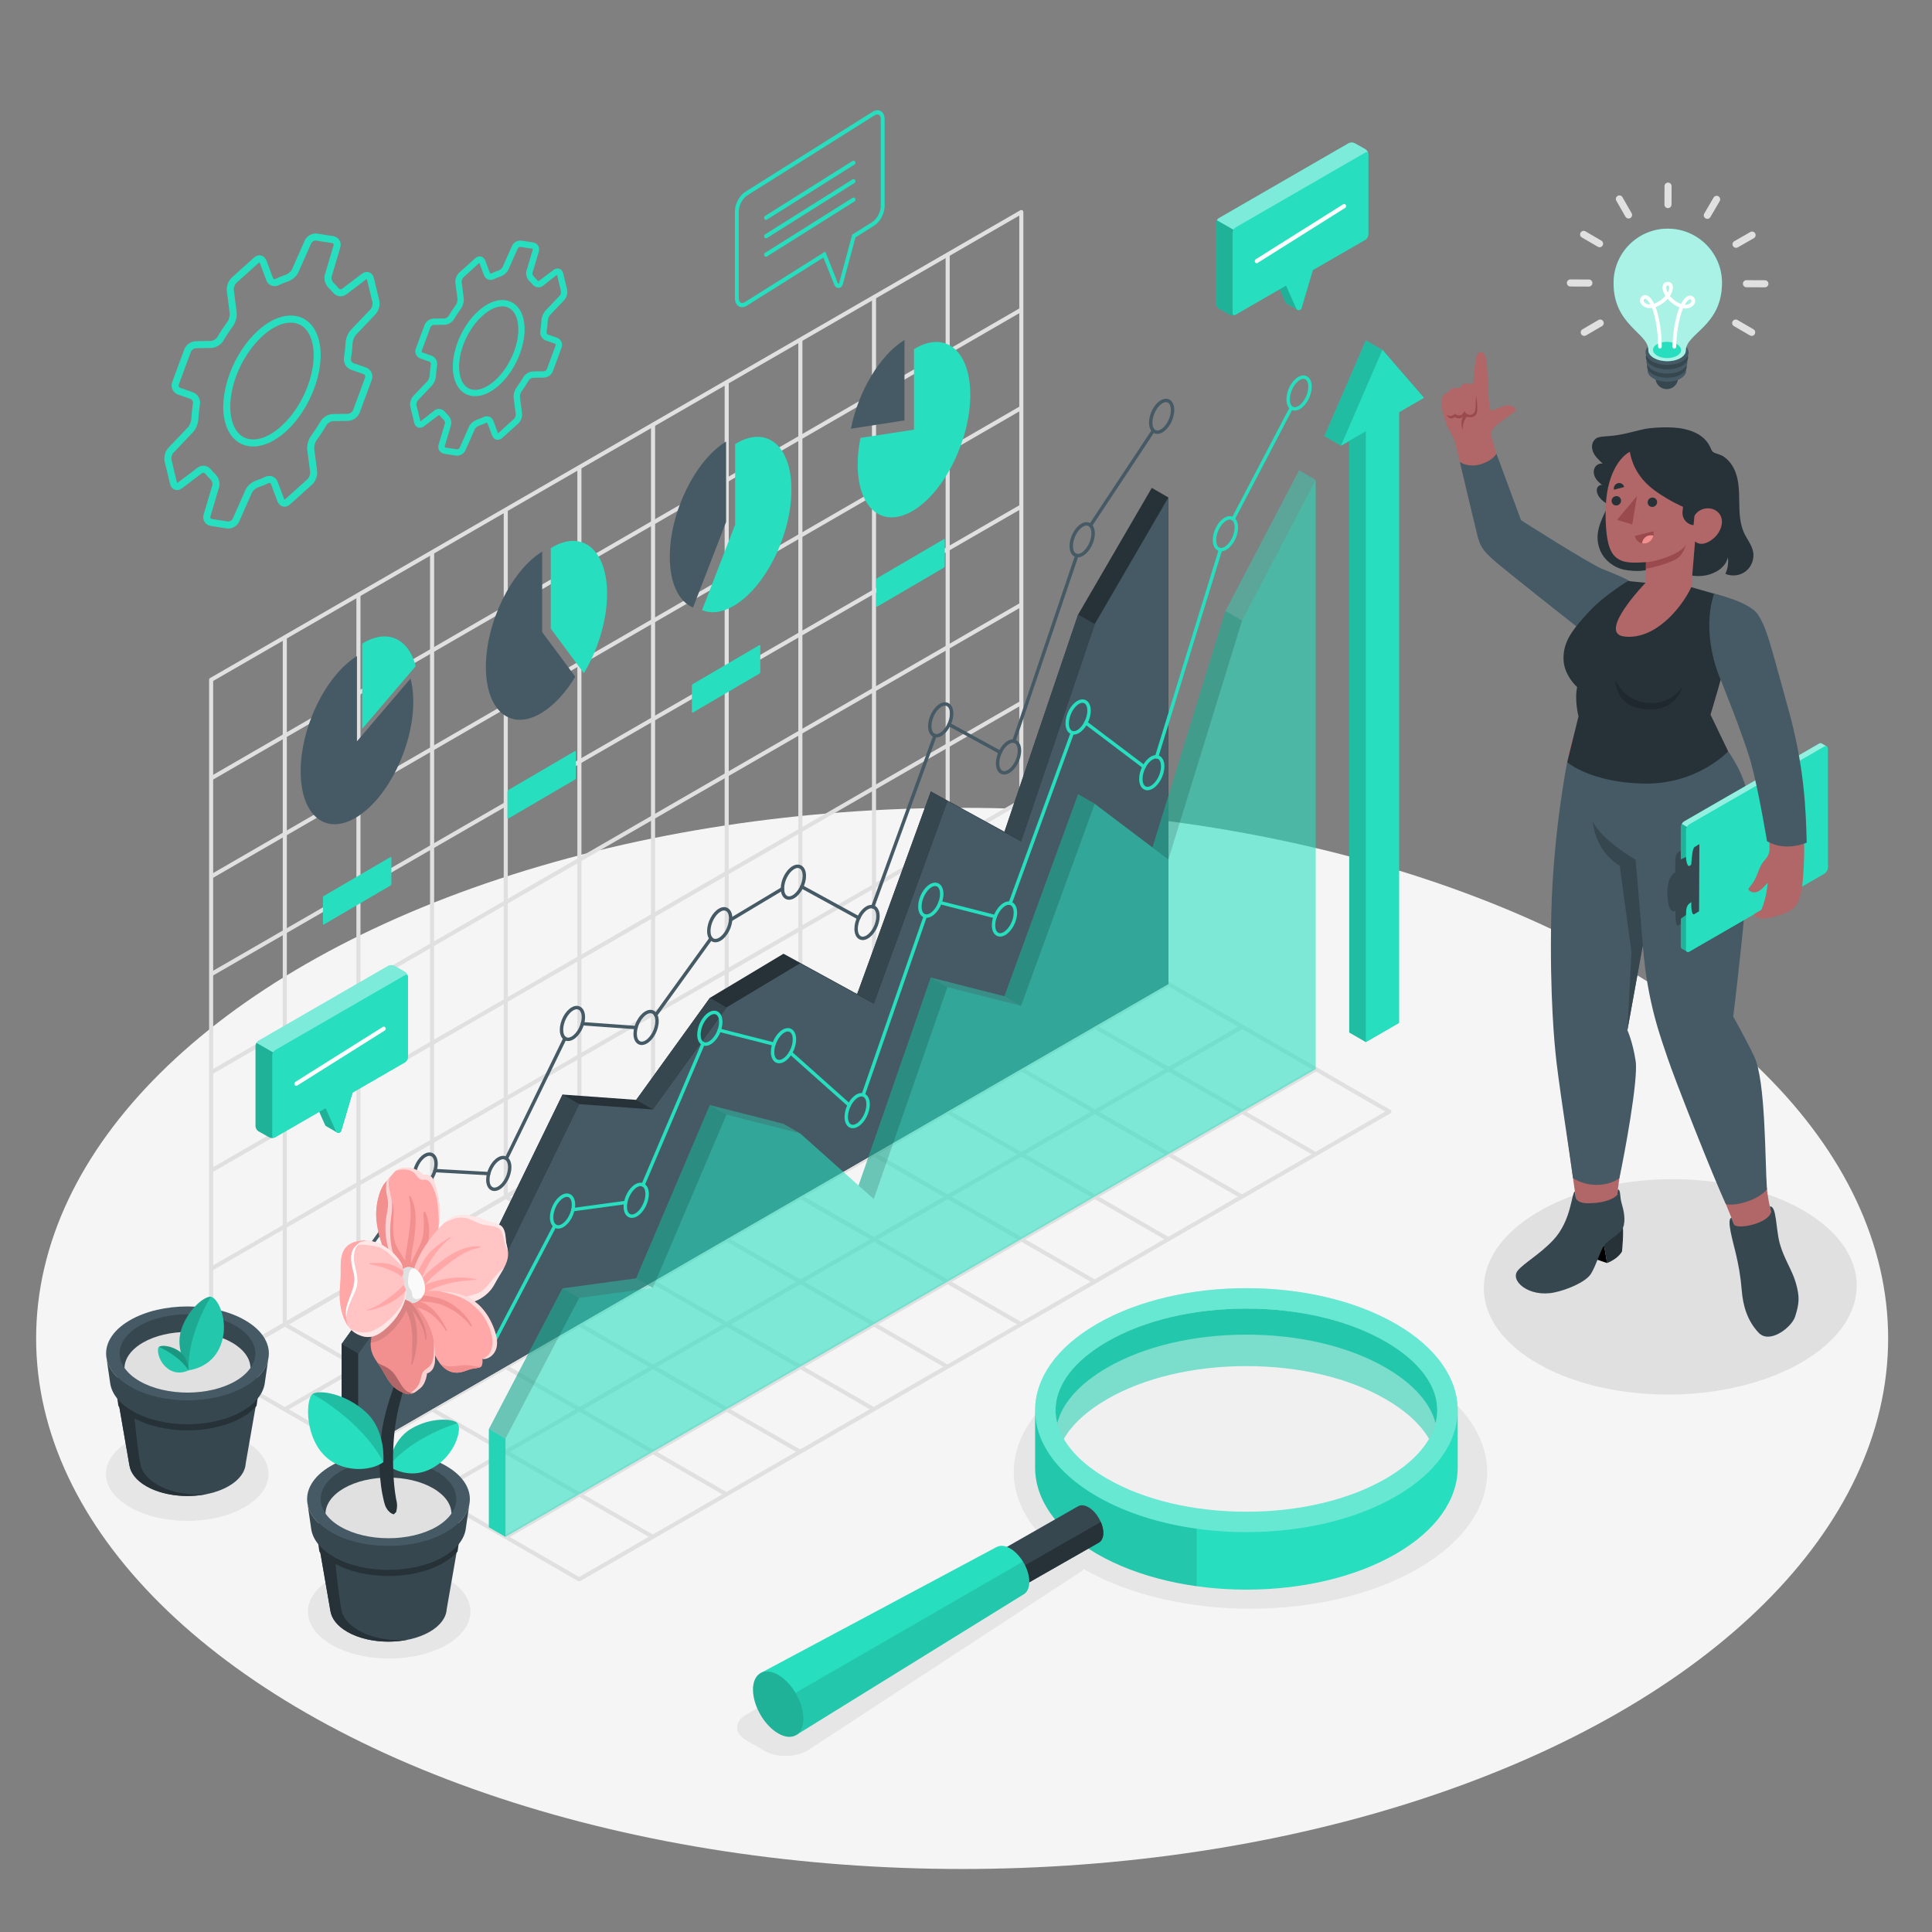 <?xml version="1.0" encoding="utf-8"?>
<!-- Generator: Adobe Illustrator 27.5.0, SVG Export Plug-In . SVG Version: 6.00 Build 0)  -->
<svg version="1.1" xmlns="http://www.w3.org/2000/svg" xmlns:xlink="http://www.w3.org/1999/xlink" x="0px" y="0px"
	 viewBox="0 0 500 500" style="enable-background:new 0 0 500 500;" xml:space="preserve">
<rect x="0" y="0" width="500" height="500" fill="#808080" stroke="none"/>
<g id="Floor">
	<ellipse id="Floor_3_" style="fill:#F5F5F5;" cx="249" cy="346.379" rx="239.651" ry="137.314"/>
</g>
<g id="Shadows">
	<ellipse id="Shadow_4_" style="fill:#E6E6E6;" cx="48.463" cy="381.455" rx="21.034" ry="12.144"/>
	<ellipse id="Shadow_3_" style="fill:#E6E6E6;" cx="100.719" cy="417.082" rx="21.034" ry="12.144"/>
	<path id="Shadow_2_" style="fill:#E6E6E6;" d="M366.936,355.958c-23.926-13.814-62.718-13.814-86.644,0
		c-20.281,11.71-23.363,29.584-9.26,43.173c-0.814,0.233-1.593,0.531-2.28,0.927l-75.586,43.64c-3.209,1.853-3.209,4.856,0,6.709
		l4.731,2.732c3.209,1.853,8.323,1.71,11.424-0.319l70.397-46.073c0.307-0.201,0.561-0.418,0.809-0.637
		c23.944,13.681,62.56,13.641,86.41-0.128C390.862,392.168,390.862,369.772,366.936,355.958z"/>
	<path id="Shadow_1_" style="fill:#E0E0E0;" d="M466.181,312.969c18.959,10.68,19.149,28.322,0.425,39.406
		c-18.724,11.084-49.278,11.413-68.245,0.737c-18.967-10.677-19.158-28.32-0.425-39.406
		C416.668,302.62,447.223,302.29,466.181,312.969z"/>
</g>
<g id="Grid_1_">
	<g id="Grid">
		<g>
			<g>

					<rect x="38.425" y="140.203" transform="matrix(0.866 -0.501 0.501 0.866 -49.031 98.752)" style="fill:#E0E0E0;" width="242.109" height="1.057"/>
			</g>
			<g>

					<rect x="38.425" y="165.618" transform="matrix(0.866 -0.501 0.501 0.866 -61.753 102.156)" style="fill:#E0E0E0;" width="242.109" height="1.057"/>
			</g>
			<g>

					<rect x="38.425" y="191.033" transform="matrix(0.866 -0.5 0.5 0.866 -74.439 105.471)" style="fill:#E0E0E0;" width="242.109" height="1.057"/>
			</g>
			<g>

					<rect x="38.425" y="216.447" transform="matrix(0.866 -0.5 0.5 0.866 -87.147 108.867)" style="fill:#E0E0E0;" width="242.109" height="1.058"/>
			</g>
			<g>

					<rect x="38.425" y="241.862" transform="matrix(0.866 -0.5 0.5 0.866 -99.866 112.288)" style="fill:#E0E0E0;" width="242.109" height="1.057"/>
			</g>
			<g>

					<rect x="38.425" y="267.277" transform="matrix(0.866 -0.5 0.5 0.866 -112.58 115.696)" style="fill:#E0E0E0;" width="242.109" height="1.058"/>
			</g>
			<g>
				<rect x="73.176" y="164.927" style="fill:#E0E0E0;" width="1.057" height="177.904"/>
			</g>
			<g>
				<rect x="92.237" y="153.921" style="fill:#E0E0E0;" width="1.057" height="177.904"/>
			</g>
			<g>
				<rect x="111.298" y="142.917" style="fill:#E0E0E0;" width="1.057" height="177.904"/>
			</g>
			<g>
				<rect x="130.36" y="131.912" style="fill:#E0E0E0;" width="1.057" height="177.904"/>
			</g>
			<g>
				<rect x="149.42" y="120.907" style="fill:#E0E0E0;" width="1.057" height="177.904"/>
			</g>
			<g>
				<rect x="168.482" y="109.902" style="fill:#E0E0E0;" width="1.057" height="177.904"/>
			</g>
			<g>
				<rect x="187.543" y="98.896" style="fill:#E0E0E0;" width="1.057" height="177.905"/>
			</g>
			<g>
				<rect x="206.604" y="87.892" style="fill:#E0E0E0;" width="1.057" height="177.905"/>
			</g>
			<g>
				<rect x="225.665" y="76.887" style="fill:#E0E0E0;" width="1.057" height="177.905"/>
			</g>
			<g>
				<rect x="244.726" y="65.882" style="fill:#E0E0E0;" width="1.057" height="177.905"/>
			</g>
			<g>
				<path style="fill:#E0E0E0;" d="M54.643,354.277c-0.091,0-0.183-0.023-0.265-0.07c-0.163-0.095-0.264-0.27-0.264-0.458V175.932
					c0-0.189,0.101-0.363,0.264-0.458L264.051,54.419c0.164-0.095,0.365-0.095,0.529,0c0.163,0.094,0.264,0.269,0.264,0.458v177.816
					c0,0.189-0.101,0.363-0.264,0.457L54.908,354.207C54.826,354.253,54.734,354.277,54.643,354.277z M55.171,176.237v176.597
					l208.616-120.445V55.792L55.171,176.237z"/>
			</g>
		</g>
		<g>
			<g>

					<rect x="57.42" y="303.659" transform="matrix(0.866 -0.5 0.5 0.866 -128.247 130.103)" style="fill:#E0E0E0;" width="242.109" height="1.058"/>
			</g>
			<g>

					<rect x="76.481" y="314.664" transform="matrix(0.866 -0.5 0.5 0.866 -131.187 141.101)" style="fill:#E0E0E0;" width="242.109" height="1.058"/>
			</g>
			<g>

					<rect x="95.542" y="325.669" transform="matrix(0.866 -0.5 0.5 0.866 -134.144 152.129)" style="fill:#E0E0E0;" width="242.109" height="1.058"/>
			</g>
			<g>

					<rect x="114.603" y="336.674" transform="matrix(0.866 -0.5 0.5 0.866 -137.093 163.142)" style="fill:#E0E0E0;" width="242.109" height="1.058"/>
			</g>
			<g>
				
					<rect x="120.828" y="315.232" transform="matrix(0.5 -0.866 0.866 0.5 -259.972 290.226)" style="fill:#E0E0E0;" width="1.058" height="110.048"/>
			</g>
			<g>

					<rect x="139.889" y="304.226" transform="matrix(0.5 -0.866 0.866 0.5 -240.912 301.232)" style="fill:#E0E0E0;" width="1.058" height="110.049"/>
			</g>
			<g>

					<rect x="158.95" y="293.221" transform="matrix(0.5 -0.866 0.866 0.5 -221.85 312.237)" style="fill:#E0E0E0;" width="1.058" height="110.049"/>
			</g>
			<g>

					<rect x="178.011" y="282.216" transform="matrix(0.5 -0.866 0.866 0.5 -202.789 323.237)" style="fill:#E0E0E0;" width="1.058" height="110.049"/>
			</g>
			<g>

					<rect x="197.073" y="271.211" transform="matrix(0.5 -0.866 0.866 0.5 -183.727 334.247)" style="fill:#E0E0E0;" width="1.058" height="110.049"/>
			</g>
			<g>

					<rect x="216.134" y="260.206" transform="matrix(0.5 -0.866 0.866 0.5 -164.666 345.252)" style="fill:#E0E0E0;" width="1.058" height="110.049"/>
			</g>
			<g>

					<rect x="235.195" y="249.201" transform="matrix(0.5 -0.866 0.866 0.5 -145.605 356.255)" style="fill:#E0E0E0;" width="1.058" height="110.048"/>
			</g>
			<g>

					<rect x="254.256" y="238.196" transform="matrix(0.5 -0.866 0.866 0.5 -126.544 367.262)" style="fill:#E0E0E0;" width="1.058" height="110.049"/>
			</g>
			<g>

					<rect x="273.317" y="227.192" transform="matrix(0.5 -0.866 0.866 0.5 -107.483 378.265)" style="fill:#E0E0E0;" width="1.058" height="110.049"/>
			</g>
			<g>

					<rect x="292.378" y="216.187" transform="matrix(0.5 -0.866 0.866 0.5 -88.422 389.272)" style="fill:#E0E0E0;" width="1.058" height="110.049"/>
			</g>
			<g>
				<path style="fill:#E0E0E0;" d="M149.882,409.263c-0.091,0-0.183-0.023-0.265-0.07l-95.239-54.986
					c-0.163-0.095-0.264-0.27-0.264-0.458c0-0.189,0.101-0.363,0.264-0.458l209.673-121.055c0.164-0.095,0.365-0.095,0.529,0
					l95.24,54.986c0.163,0.095,0.264,0.27,0.264,0.458s-0.101,0.363-0.264,0.458L150.147,409.193
					C150.065,409.24,149.973,409.263,149.882,409.263z M55.7,353.749l94.183,54.376L358.499,287.68l-94.184-54.377L55.7,353.749z"/>
			</g>
		</g>
	</g>
</g>
<g id="Charts_1_">
	<g id="Charts">
		<g>
			<g id="XMLID_1149_">
				<g id="XMLID_1150_">
					<g id="XMLID_1152_">
						<path style="fill:#455A64;" d="M106.956,181.589c0,11.504-6.525,24.861-14.577,29.846
							c-8.043,4.985-14.567-0.309-14.567-11.802c0-11.504,6.524-24.861,14.567-29.846v22.07l13.866-16.262
							C106.706,177.336,106.956,179.344,106.956,181.589z"/>
					</g>
				</g>
			</g>
			<path id="XMLID_1153_" style="fill:#27DEBF;" d="M107.587,172.389c-1.897-7.177-7.387-9.817-13.863-5.81v22.067L107.587,172.389z
				"/>
		</g>
		<g>
			<g id="XMLID_1141_">
				<g id="XMLID_1142_">
					<g id="XMLID_1144_">
						<path style="fill:#455A64;" d="M140.315,163.579l8.571,11.555c-2.412,3.986-5.372,7.292-8.571,9.269
							c-8.043,4.985-14.567-0.299-14.567-11.803c0-11.504,6.525-24.861,14.567-29.846V163.579z"/>
					</g>
				</g>
			</g>
			<g>
				<path id="XMLID_1145_" style="fill:#27DEBF;" d="M151.102,174.23c3.64-6.038,6.006-13.639,6.006-20.565
					c0-11.501-6.524-16.787-14.572-11.807l0,20.823L151.102,174.23z"/>
			</g>
		</g>
		<g>
			<g id="XMLID_1132_">
				<g id="XMLID_1133_">
					<g id="XMLID_1134_">
						<path style="fill:#455A64;" d="M234.078,87.98v20.824l-13.866,2.142C222.105,101.42,227.602,91.987,234.078,87.98z"/>
					</g>
				</g>
			</g>
			<g>
				<path id="XMLID_1135_" style="fill:#27DEBF;" d="M222.674,113.335c-0.461,2.312-0.71,4.629-0.71,6.876
					c0,11.501,6.524,16.787,14.572,11.807c8.048-4.98,14.572-18.341,14.572-29.841s-6.524-16.787-14.572-11.807l0,20.826
					L222.674,113.335z"/>
			</g>
		</g>
		<g>
			<g id="XMLID_450_">
				<g id="XMLID_826_">
					<g id="XMLID_1124_">
						<path style="fill:#455A64;" d="M187.915,114.255v20.824l-8.562,22.153c-3.642-1.535-6.015-6.21-6.015-13.141
							C173.338,132.597,179.862,119.229,187.915,114.255z"/>
					</g>
				</g>
			</g>
			<g>
				<path id="XMLID_1125_" style="fill:#27DEBF;" d="M181.69,157.893c2.404,1.012,5.364,0.655,8.565-1.325
					c8.048-4.98,14.572-18.341,14.572-29.841c0-11.501-6.524-16.787-14.572-11.807l0,20.826L181.69,157.893z"/>
			</g>
		</g>
		<g>
			<path id="XMLID_1151_" style="fill:#27DEBF;" d="M83.578,239.106v-6.802c0-0.161,0.113-0.357,0.252-0.437l17.208-10.061
				c0.139-0.08,0.252-0.015,0.252,0.146v6.802c0,0.161-0.113,0.357-0.252,0.437l-17.208,10.061
				C83.691,239.332,83.578,239.267,83.578,239.106z"/>
			<path style="fill:#27DEBF;" d="M131.319,211.683v-6.802c0-0.161,0.113-0.357,0.252-0.437l17.208-10.061
				c0.139-0.08,0.252-0.015,0.252,0.146v6.802c0,0.161-0.113,0.357-0.252,0.437l-17.208,10.061
				C131.432,211.909,131.319,211.844,131.319,211.683z"/>
			<path style="fill:#27DEBF;" d="M179.061,184.26v-6.802c0-0.161,0.113-0.357,0.252-0.437l17.208-10.061
				c0.139-0.08,0.252-0.015,0.252,0.146v6.802c0,0.161-0.113,0.357-0.252,0.437l-17.208,10.061
				C179.173,184.486,179.061,184.421,179.061,184.26z"/>
			<path id="XMLID_1148_" style="fill:#27DEBF;" d="M226.801,156.837v-6.802c0-0.161,0.113-0.357,0.252-0.437l17.208-10.061
				c0.139-0.08,0.252-0.015,0.252,0.146v6.802c0,0.161-0.113,0.357-0.252,0.437l-17.208,10.061
				C226.915,157.063,226.801,156.998,226.801,156.837z"/>
		</g>
	</g>
	<g id="Graph_3_">
		<g>
			<polygon style="fill:#263238;" points="298.079,126.266 279.018,159.04 259.956,215.254 240.895,204.82 221.834,257.261
				202.773,246.827 183.712,258.25 164.651,284.646 145.589,283.266 126.528,322.4 107.467,321.321 88.406,347.826 88.406,373.241
				92.699,375.72 302.372,254.637 302.372,128.745 			"/>
			<polygon style="fill:#455A64;" points="92.699,350.305 111.761,323.8 130.822,324.879 149.883,285.745 168.944,287.125
				188.005,260.729 207.066,249.306 226.128,259.74 245.189,207.298 264.25,217.733 283.311,161.519 302.372,128.745
				302.372,254.637 92.699,375.72 			"/>
			<polygon style="fill:#37474F;" points="88.406,347.826 92.699,350.305 111.761,323.8 107.467,321.321 			"/>
			<polygon style="fill:#37474F;" points="145.589,283.266 149.883,285.745 130.822,324.879 126.528,322.4 			"/>
			<polygon style="fill:#37474F;" points="164.651,284.646 168.944,287.125 188.005,260.729 183.712,258.25 			"/>
			<polygon style="fill:#37474F;" points="240.895,204.82 245.189,207.298 226.128,259.74 221.834,257.261 			"/>
			<polygon style="fill:#37474F;" points="279.018,159.04 283.311,161.519 264.25,217.733 259.956,215.254 			"/>
		</g>
		<g>
			<g>
				<g>
					<path style="fill:#455A64;" d="M282.207,136.443c-0.084,0-0.169-0.023-0.244-0.073c-0.202-0.135-0.258-0.408-0.123-0.611
						l16.287-24.577c0.134-0.203,0.409-0.258,0.611-0.124c0.202,0.135,0.258,0.408,0.123,0.611l-16.287,24.577
						C282.491,136.374,282.35,136.443,282.207,136.443z"/>
				</g>
				<g>
					<path style="fill:#455A64;" d="M262.39,192.258c-0.047,0-0.095-0.008-0.142-0.024c-0.23-0.078-0.354-0.329-0.276-0.559
						l16.296-48.059c0.078-0.23,0.329-0.355,0.56-0.276c0.23,0.078,0.354,0.329,0.276,0.559l-16.296,48.059
						C262.746,192.142,262.574,192.258,262.39,192.258z"/>
				</g>
				<g>
					<path style="fill:#455A64;" d="M258.855,195.157c-0.072,0-0.145-0.018-0.212-0.054l-13.249-7.238
						c-0.213-0.117-0.292-0.385-0.175-0.599c0.117-0.215,0.387-0.292,0.599-0.176l13.249,7.238c0.213,0.117,0.292,0.385,0.175,0.599
						C259.162,195.073,259.01,195.157,258.855,195.157z"/>
				</g>
				<g>
					<path style="fill:#455A64;" d="M225.867,235.119c-0.05,0-0.101-0.009-0.15-0.027c-0.23-0.083-0.348-0.336-0.265-0.565
						l16.11-44.321c0.082-0.229,0.334-0.347,0.564-0.264c0.229,0.083,0.348,0.336,0.265,0.566l-16.11,44.321
						C226.216,235.008,226.047,235.119,225.867,235.119z"/>
				</g>
				<g>
					<path style="fill:#455A64;" d="M222.237,238.003c-0.072,0-0.145-0.018-0.212-0.055l-14.752-8.076
						c-0.214-0.117-0.292-0.385-0.175-0.599c0.117-0.214,0.386-0.291,0.599-0.175l14.752,8.076c0.214,0.117,0.292,0.385,0.175,0.599
						C222.543,237.919,222.392,238.003,222.237,238.003z"/>
				</g>
				<g>
					<path style="fill:#455A64;" d="M189.084,238.482c-0.149,0-0.296-0.076-0.378-0.214c-0.126-0.209-0.058-0.48,0.151-0.605
						l13.418-8.041c0.208-0.125,0.48-0.058,0.604,0.152c0.126,0.209,0.058,0.48-0.151,0.605l-13.418,8.041
						C189.24,238.462,189.162,238.482,189.084,238.482z"/>
				</g>
				<g>
					<path style="fill:#455A64;" d="M169.689,263.128c-0.09,0-0.18-0.027-0.258-0.084c-0.198-0.143-0.242-0.418-0.1-0.615
						l14.312-19.819c0.143-0.197,0.418-0.242,0.615-0.099c0.198,0.143,0.242,0.418,0.1,0.616l-14.312,19.818
						C169.96,263.065,169.826,263.128,169.689,263.128z"/>
				</g>
				<g>
					<path style="fill:#455A64;" d="M164.6,266.378c-0.01,0-0.021-0.001-0.032-0.002l-13.878-1.005
						c-0.242-0.018-0.426-0.229-0.407-0.472c0.018-0.241,0.21-0.433,0.472-0.407l13.878,1.005c0.242,0.018,0.426,0.228,0.407,0.472
						C165.023,266.2,164.829,266.378,164.6,266.378z"/>
				</g>
				<g>
					<path style="fill:#455A64;" d="M131.052,300.279c-0.066,0-0.131-0.015-0.193-0.045c-0.219-0.106-0.31-0.371-0.203-0.59
						l15.153-31.11c0.106-0.219,0.372-0.309,0.59-0.203c0.219,0.106,0.31,0.371,0.203,0.59l-15.153,31.11
						C131.372,300.187,131.215,300.279,131.052,300.279z"/>
				</g>
				<g>
					<path style="fill:#455A64;" d="M126.475,304.171c-0.008,0-0.017-0.001-0.025-0.001l-13.899-0.786
						c-0.243-0.014-0.429-0.222-0.415-0.466c0.014-0.242,0.188-0.412,0.466-0.415l13.899,0.786c0.243,0.014,0.429,0.222,0.415,0.466
						C126.902,303.99,126.707,304.171,126.475,304.171z"/>
				</g>
				<g>
					<path style="fill:#455A64;" d="M90.962,329.747c-0.09,0-0.18-0.027-0.258-0.083c-0.197-0.143-0.242-0.418-0.101-0.616
						l16.65-23.153c0.145-0.197,0.419-0.241,0.616-0.101c0.197,0.143,0.242,0.418,0.101,0.616l-16.65,23.153
						C91.234,329.682,91.099,329.747,90.962,329.747z"/>
				</g>
			</g>
			<g>
				<g>
					<path style="fill:#455A64;" d="M108.898,307.352c-0.338,0-0.657-0.083-0.946-0.25c-0.762-0.44-1.198-1.412-1.198-2.67
						c0-2.258,1.34-4.8,3.049-5.787c0.822-0.475,1.636-0.527,2.293-0.148c0.762,0.439,1.198,1.412,1.198,2.669
						c0,2.259-1.34,4.801-3.05,5.787C109.784,307.218,109.326,307.352,108.898,307.352z M111.145,299.128
						c-0.328,0-0.652,0.138-0.901,0.281c-1.438,0.83-2.607,3.084-2.607,5.023c0,0.934,0.275,1.629,0.757,1.906
						c0.474,0.274,1.028,0.071,1.409-0.149c1.438-0.83,2.608-3.083,2.608-5.023c0-0.933-0.275-1.628-0.757-1.905
						C111.49,299.166,111.317,299.128,111.145,299.128z"/>
				</g>
				<g>
					<path style="fill:#455A64;" d="M147.021,269.42c-0.338,0-0.657-0.083-0.946-0.25c-0.762-0.439-1.199-1.413-1.199-2.67
						c0-2.258,1.34-4.8,3.05-5.787c0.822-0.476,1.636-0.528,2.292-0.149c0.762,0.439,1.199,1.413,1.199,2.67
						c0,2.258-1.34,4.8-3.05,5.787C147.907,269.287,147.45,269.42,147.021,269.42z M149.268,261.196
						c-0.328,0-0.652,0.138-0.901,0.281c-1.438,0.831-2.608,3.084-2.608,5.023c0,0.934,0.275,1.628,0.757,1.906
						c0.477,0.275,1.03,0.069,1.41-0.149c1.438-0.831,2.608-3.084,2.608-5.023c0-0.934-0.275-1.628-0.757-1.906
						C149.613,261.233,149.44,261.196,149.268,261.196z"/>
				</g>
				<g>
					<path style="fill:#455A64;" d="M127.959,308.233c-0.338,0-0.657-0.083-0.946-0.25c-0.762-0.439-1.199-1.413-1.199-2.67
						c0-2.258,1.34-4.8,3.05-5.787c0.821-0.475,1.636-0.529,2.292-0.149c0.762,0.439,1.199,1.413,1.199,2.67
						c0,2.258-1.34,4.8-3.05,5.787C128.845,308.099,128.388,308.233,127.959,308.233z M130.206,300.008
						c-0.328,0-0.652,0.138-0.901,0.281c-1.438,0.831-2.608,3.084-2.608,5.023c0,0.934,0.275,1.628,0.757,1.906
						c0.478,0.275,1.031,0.069,1.41-0.149c1.439-0.831,2.608-3.084,2.608-5.023c0-0.934-0.275-1.628-0.757-1.906
						C130.551,300.045,130.378,300.008,130.206,300.008z"/>
				</g>
				<g>
					<path style="fill:#455A64;" d="M166.081,270.454c-0.338,0-0.658-0.084-0.947-0.251c-0.762-0.439-1.198-1.412-1.198-2.669
						c0-2.259,1.34-4.801,3.05-5.787c0.822-0.476,1.637-0.528,2.293-0.149c0.761,0.439,1.198,1.413,1.198,2.67
						c0,2.258-1.34,4.8-3.05,5.787C166.967,270.32,166.51,270.454,166.081,270.454z M168.329,262.229
						c-0.327,0-0.651,0.137-0.901,0.281c-1.439,0.83-2.608,3.083-2.608,5.023c0,0.933,0.275,1.628,0.757,1.905
						c0.478,0.276,1.031,0.07,1.41-0.148c1.438-0.831,2.608-3.084,2.608-5.023c0-0.934-0.275-1.628-0.757-1.906
						C168.673,262.266,168.5,262.229,168.329,262.229z"/>
				</g>
				<g>
					<path style="fill:#455A64;" d="M185.143,243.864c-0.338,0-0.657-0.083-0.946-0.25c-0.762-0.439-1.199-1.413-1.199-2.67
						c0-2.258,1.34-4.8,3.05-5.787c0.823-0.476,1.637-0.528,2.292-0.149c0.762,0.439,1.199,1.413,1.199,2.67
						c0,2.258-1.34,4.8-3.05,5.787C186.029,243.73,185.572,243.864,185.143,243.864z M187.39,235.639
						c-0.328,0-0.651,0.138-0.901,0.282c-1.438,0.831-2.608,3.084-2.608,5.023c0,0.934,0.275,1.628,0.757,1.906
						c0.478,0.274,1.03,0.07,1.41-0.149c1.438-0.831,2.608-3.085,2.608-5.023c0-0.934-0.275-1.628-0.757-1.906
						C187.735,235.677,187.562,235.639,187.39,235.639z"/>
				</g>
				<g>
					<path style="fill:#455A64;" d="M204.204,232.858c-0.338,0-0.657-0.083-0.947-0.25c-0.761-0.439-1.198-1.413-1.198-2.669
						c0-2.258,1.34-4.8,3.05-5.788c0.822-0.476,1.634-0.527,2.293-0.149c0.761,0.44,1.198,1.413,1.198,2.67
						c0,2.258-1.34,4.8-3.05,5.788C205.09,232.725,204.633,232.858,204.204,232.858z M206.452,224.634
						c-0.328,0-0.652,0.137-0.901,0.281c-1.439,0.831-2.608,3.084-2.608,5.024c0,0.933,0.275,1.628,0.757,1.906
						c0.477,0.275,1.03,0.07,1.41-0.149c1.439-0.831,2.608-3.084,2.608-5.024c0-0.933-0.275-1.628-0.757-1.906
						C206.796,224.671,206.624,224.634,206.452,224.634z"/>
				</g>
				<g>
					<path style="fill:#455A64;" d="M223.265,243.293c-0.338,0-0.657-0.083-0.946-0.25c-0.762-0.439-1.199-1.413-1.199-2.67
						c0-2.258,1.34-4.8,3.05-5.787c0.821-0.476,1.635-0.527,2.293-0.149c0.761,0.44,1.198,1.413,1.198,2.67
						c0,2.258-1.34,4.8-3.05,5.787C224.151,243.159,223.693,243.293,223.265,243.293z M225.512,235.068
						c-0.328,0-0.652,0.137-0.901,0.281c-1.414,0.816-2.608,3.117-2.608,5.023c0,0.934,0.275,1.628,0.757,1.906
						c0.477,0.274,1.029,0.07,1.41-0.149c1.438-0.831,2.608-3.084,2.608-5.023c0-0.933-0.275-1.628-0.757-1.906
						C225.857,235.106,225.684,235.068,225.512,235.068z"/>
				</g>
				<g>
					<path style="fill:#455A64;" d="M242.327,190.851c-0.338,0-0.657-0.083-0.946-0.25c-0.762-0.439-1.199-1.413-1.199-2.67
						c0-2.258,1.34-4.8,3.05-5.787c0.822-0.476,1.635-0.528,2.293-0.149c0.761,0.439,1.198,1.413,1.198,2.669
						c0,2.258-1.34,4.8-3.05,5.787C243.212,190.717,242.754,190.851,242.327,190.851z M244.574,182.626
						c-0.328,0-0.652,0.137-0.901,0.281c-1.439,0.831-2.608,3.085-2.608,5.023c0,0.934,0.275,1.628,0.757,1.906
						c0.477,0.274,1.029,0.07,1.41-0.149c1.439-0.831,2.608-3.084,2.608-5.023c0-0.933-0.275-1.628-0.757-1.906
						C244.918,182.664,244.745,182.626,244.574,182.626z"/>
				</g>
				<g>
					<path style="fill:#455A64;" d="M259.882,200.447c-0.338,0-0.657-0.083-0.947-0.249c-0.761-0.44-1.198-1.413-1.198-2.67
						c0-2.258,1.34-4.8,3.05-5.787c0.823-0.477,1.636-0.528,2.292-0.149c0.762,0.439,1.199,1.413,1.199,2.67
						c0,2.258-1.34,4.8-3.05,5.787C260.768,200.314,260.311,200.447,259.882,200.447z M262.129,192.222
						c-0.328,0-0.651,0.138-0.901,0.282c-1.439,0.831-2.608,3.084-2.608,5.023c0,0.933,0.275,1.628,0.757,1.906
						c0.477,0.275,1.031,0.071,1.41-0.149c1.438-0.831,2.608-3.084,2.608-5.023c0-0.934-0.275-1.628-0.757-1.906
						C262.474,192.26,262.301,192.222,262.129,192.222z"/>
				</g>
				<g>
					<path style="fill:#455A64;" d="M278.944,144.233c-0.338,0-0.657-0.083-0.947-0.249c-0.761-0.44-1.198-1.413-1.198-2.67
						c0-2.258,1.34-4.8,3.05-5.787c0.822-0.476,1.637-0.528,2.292-0.149c0.762,0.439,1.199,1.413,1.199,2.67
						c0,2.258-1.34,4.8-3.05,5.787C279.829,144.1,279.372,144.233,278.944,144.233z M281.191,136.008
						c-0.328,0-0.651,0.138-0.901,0.282c-1.438,0.831-2.608,3.084-2.608,5.023c0,0.933,0.275,1.628,0.757,1.906
						c0.478,0.276,1.03,0.071,1.41-0.149c1.414-0.816,2.608-3.117,2.608-5.023c0-0.934-0.275-1.628-0.757-1.906
						C281.536,136.046,281.363,136.008,281.191,136.008z"/>
				</g>
				<g>
					<path style="fill:#455A64;" d="M299.51,112.298c-0.338,0-0.657-0.083-0.947-0.25c-0.761-0.439-1.198-1.413-1.198-2.669
						c0-2.258,1.34-4.8,3.05-5.788c0.822-0.475,1.634-0.528,2.293-0.149c0.761,0.44,1.198,1.413,1.198,2.67
						c0,2.258-1.34,4.8-3.05,5.788C300.396,112.165,299.939,112.298,299.51,112.298z M301.757,104.073
						c-0.328,0-0.652,0.137-0.901,0.281c-1.439,0.831-2.608,3.085-2.608,5.024c0,0.933,0.275,1.628,0.757,1.906
						c0.477,0.276,1.031,0.07,1.41-0.149c1.439-0.831,2.608-3.085,2.608-5.024c0-0.933-0.275-1.628-0.757-1.906
						C302.102,104.111,301.929,104.073,301.757,104.073z"/>
				</g>
			</g>
		</g>
	</g>
	<g id="Graph_2_">
		<g>
			<g>
				<g>
					<path style="fill:#27DEBF;" d="M319.14,134.749c-0.069,0-0.14-0.017-0.204-0.051c-0.216-0.113-0.3-0.379-0.187-0.595
						l15.061-28.775c0.114-0.216,0.385-0.297,0.595-0.186c0.216,0.113,0.3,0.379,0.186,0.595l-15.06,28.775
						C319.452,134.662,319.298,134.749,319.14,134.749z"/>
				</g>
				<g>
					<path style="fill:#27DEBF;" d="M299.342,196.305c-0.043,0-0.087-0.006-0.13-0.02c-0.232-0.072-0.363-0.318-0.292-0.551
						l16.533-53.633c0.072-0.232,0.319-0.363,0.552-0.292c0.232,0.072,0.363,0.318,0.292,0.551l-16.533,53.633
						C299.706,196.183,299.531,196.305,299.342,196.305z"/>
				</g>
				<g>
					<path style="fill:#27DEBF;" d="M296.078,198.893c-0.093,0-0.186-0.029-0.266-0.089l-15.06-11.385
						c-0.194-0.147-0.233-0.424-0.086-0.618c0.146-0.195,0.426-0.231,0.617-0.086l15.061,11.385
						c0.194,0.147,0.233,0.424,0.086,0.618C296.344,198.833,296.211,198.893,296.078,198.893z"/>
				</g>
				<g>
					<path style="fill:#27DEBF;" d="M261.438,234.212c-0.05,0-0.102-0.009-0.151-0.027c-0.229-0.084-0.347-0.337-0.263-0.565
						l16.099-44.156c0.083-0.229,0.337-0.346,0.565-0.264c0.229,0.083,0.347,0.337,0.263,0.565l-16.099,44.156
						C261.788,234.101,261.618,234.212,261.438,234.212z"/>
				</g>
				<g>
					<path style="fill:#27DEBF;" d="M257.56,237.666c-0.036,0-0.072-0.005-0.108-0.014l-14.268-3.634
						c-0.236-0.06-0.379-0.3-0.319-0.536c0.059-0.237,0.299-0.378,0.536-0.318l14.268,3.634c0.236,0.06,0.379,0.3,0.319,0.536
						C257.937,237.533,257.757,237.666,257.56,237.666z"/>
				</g>
				<g>
					<path style="fill:#27DEBF;" d="M223.386,283.819c-0.048,0-0.097-0.008-0.145-0.024c-0.23-0.08-0.352-0.332-0.272-0.562
						l16.095-46.328c0.08-0.231,0.331-0.352,0.561-0.272c0.23,0.08,0.353,0.331,0.273,0.561l-16.095,46.328
						C223.74,283.705,223.569,283.819,223.386,283.819z"/>
				</g>
				<g>
					<path style="fill:#27DEBF;" d="M219.785,286.458c-0.105,0-0.209-0.037-0.294-0.112l-15.204-13.557
						c-0.182-0.162-0.197-0.441-0.035-0.623c0.163-0.182,0.44-0.197,0.623-0.035l15.204,13.557c0.182,0.162,0.197,0.44,0.035,0.623
						C220.027,286.409,219.906,286.458,219.785,286.458z"/>
				</g>
				<g>
					<path style="fill:#27DEBF;" d="M200.3,270.661c-0.036,0-0.072-0.005-0.108-0.014l-14.156-3.605
						c-0.236-0.061-0.379-0.301-0.319-0.536c0.06-0.237,0.303-0.377,0.536-0.319l14.156,3.605c0.236,0.061,0.379,0.301,0.319,0.536
						C200.677,270.528,200.497,270.661,200.3,270.661z"/>
				</g>
				<g>
					<path style="fill:#27DEBF;" d="M166.413,307.129c-0.058,0-0.116-0.012-0.173-0.035c-0.224-0.096-0.328-0.354-0.233-0.579
						l15.561-36.607c0.096-0.225,0.354-0.327,0.579-0.233c0.224,0.096,0.328,0.355,0.233,0.579l-15.561,36.608
						C166.749,307.029,166.585,307.129,166.413,307.129z"/>
				</g>
				<g>
					<path style="fill:#27DEBF;" d="M148.272,313.497c-0.217,0-0.406-0.161-0.436-0.382c-0.032-0.241,0.137-0.464,0.378-0.497
						l13.653-1.852c0.24-0.024,0.464,0.137,0.497,0.378c0.032,0.241-0.137,0.464-0.378,0.497l-13.653,1.852
						C148.312,313.495,148.292,313.497,148.272,313.497z"/>
				</g>
				<g>
					<path style="fill:#27DEBF;" d="M126.528,350.28c-0.069,0-0.14-0.017-0.204-0.051c-0.216-0.112-0.3-0.379-0.187-0.595
						l17.061-32.598c0.114-0.217,0.385-0.298,0.595-0.186c0.216,0.112,0.3,0.379,0.186,0.595l-17.06,32.598
						C126.839,350.194,126.686,350.28,126.528,350.28z"/>
				</g>
			</g>
			<g>
				<g>
					<path style="fill:#27DEBF;" d="M144.464,317.972c-0.338,0-0.657-0.083-0.946-0.25c-0.762-0.439-1.199-1.413-1.199-2.67
						c0-2.258,1.34-4.8,3.05-5.787c0.822-0.476,1.636-0.528,2.292-0.149c0.762,0.439,1.199,1.413,1.199,2.67
						c0,2.258-1.34,4.8-3.05,5.787C145.35,317.838,144.893,317.972,144.464,317.972z M146.711,309.748
						c-0.328,0-0.652,0.138-0.901,0.281c-1.438,0.831-2.608,3.084-2.608,5.023c0,0.934,0.275,1.628,0.757,1.906
						c0.478,0.275,1.03,0.069,1.41-0.149c1.438-0.831,2.608-3.084,2.608-5.023c0-0.934-0.275-1.628-0.757-1.906
						C147.056,309.785,146.883,309.748,146.711,309.748z"/>
				</g>
				<g>
					<path style="fill:#27DEBF;" d="M182.586,270.669c-0.338,0-0.658-0.083-0.947-0.25c-0.761-0.439-1.198-1.413-1.198-2.67
						c0-2.258,1.34-4.8,3.05-5.787c0.821-0.475,1.637-0.527,2.293-0.148c0.762,0.439,1.198,1.412,1.198,2.669
						c0,2.259-1.34,4.801-3.05,5.787C183.472,270.536,183.014,270.669,182.586,270.669z M184.833,262.445
						c-0.328,0-0.652,0.138-0.901,0.281c-1.438,0.831-2.608,3.084-2.608,5.023c0,0.934,0.275,1.628,0.757,1.906
						c0.477,0.274,1.028,0.071,1.41-0.149c1.438-0.83,2.608-3.083,2.608-5.023c0-0.933-0.275-1.628-0.757-1.905
						C185.178,262.483,185.005,262.445,184.833,262.445z"/>
				</g>
				<g>
					<path style="fill:#27DEBF;" d="M163.526,315.189c-0.338,0-0.657-0.083-0.946-0.25c-0.762-0.439-1.199-1.413-1.199-2.67
						c0-2.257,1.34-4.8,3.049-5.787c0.822-0.476,1.635-0.529,2.292-0.15c0.762,0.44,1.199,1.413,1.199,2.67
						c0,2.259-1.34,4.801-3.05,5.787C164.411,315.055,163.954,315.189,163.526,315.189z M165.772,306.964
						c-0.328,0-0.652,0.138-0.901,0.281c-1.413,0.817-2.607,3.117-2.607,5.023c0,0.934,0.275,1.628,0.757,1.906
						c0.475,0.274,1.028,0.071,1.409-0.149c1.414-0.815,2.608-3.116,2.608-5.023c0-0.934-0.275-1.628-0.757-1.906
						C166.117,307.001,165.944,306.964,165.772,306.964z"/>
				</g>
				<g>
					<path style="fill:#27DEBF;" d="M201.648,275.178c-0.338,0-0.657-0.083-0.946-0.25c-0.762-0.44-1.199-1.413-1.199-2.67
						c0-2.259,1.34-4.801,3.05-5.787c0.822-0.475,1.636-0.529,2.292-0.149c0.762,0.439,1.199,1.413,1.199,2.67
						c0,2.258-1.34,4.8-3.05,5.787C202.534,275.044,202.077,275.178,201.648,275.178z M203.895,266.954
						c-0.328,0-0.652,0.138-0.901,0.281c-1.414,0.815-2.608,3.116-2.608,5.023c0,0.934,0.275,1.628,0.757,1.906
						c0.477,0.275,1.031,0.069,1.41-0.149c1.439-0.831,2.608-3.084,2.608-5.023c0-0.934-0.275-1.628-0.757-1.906
						C204.24,266.991,204.067,266.954,203.895,266.954z"/>
				</g>
				<g>
					<path style="fill:#27DEBF;" d="M220.709,291.98c-0.338,0-0.658-0.083-0.947-0.25c-0.761-0.44-1.198-1.413-1.198-2.67
						c0-2.259,1.34-4.801,3.049-5.787c0.823-0.476,1.637-0.528,2.293-0.149c0.761,0.439,1.198,1.413,1.198,2.67
						c0,2.258-1.34,4.8-3.05,5.787C221.594,291.846,221.137,291.98,220.709,291.98z M222.956,283.755
						c-0.327,0-0.651,0.137-0.901,0.281c-1.414,0.816-2.607,3.116-2.607,5.023c0,0.934,0.275,1.628,0.757,1.905
						c0.476,0.274,1.028,0.07,1.409-0.148c1.438-0.831,2.608-3.084,2.608-5.023c0-0.934-0.275-1.628-0.757-1.906
						C223.3,283.793,223.127,283.755,222.956,283.755z"/>
				</g>
				<g>
					<path style="fill:#27DEBF;" d="M239.77,237.532c-0.338,0-0.657-0.083-0.946-0.25c-0.762-0.439-1.199-1.413-1.199-2.67
						c0-2.258,1.34-4.8,3.05-5.787c0.822-0.476,1.635-0.527,2.293-0.149c0.761,0.44,1.198,1.413,1.198,2.67
						c0,2.258-1.34,4.8-3.05,5.787C240.656,237.398,240.198,237.532,239.77,237.532z M242.017,229.308
						c-0.328,0-0.652,0.137-0.901,0.281c-1.414,0.816-2.608,3.117-2.608,5.023c0,0.934,0.275,1.628,0.757,1.906
						c0.477,0.275,1.029,0.07,1.41-0.149c1.414-0.816,2.608-3.117,2.608-5.023c0-0.933-0.275-1.628-0.757-1.906
						C242.362,229.345,242.189,229.308,242.017,229.308z"/>
				</g>
				<g>
					<path style="fill:#27DEBF;" d="M258.832,242.387c-0.338,0-0.657-0.083-0.947-0.25c-0.761-0.44-1.198-1.413-1.198-2.67
						c0-2.258,1.34-4.8,3.05-5.787c0.823-0.476,1.636-0.528,2.292-0.149c0.762,0.439,1.199,1.413,1.199,2.67
						c0,2.258-1.34,4.8-3.05,5.787C259.717,242.254,259.26,242.387,258.832,242.387z M261.078,234.163
						c-0.328,0-0.651,0.138-0.901,0.282c-1.438,0.831-2.608,3.084-2.608,5.023c0,0.933,0.275,1.628,0.757,1.906
						c0.478,0.276,1.031,0.071,1.41-0.149c1.438-0.83,2.608-3.084,2.608-5.023c0-0.934-0.275-1.628-0.757-1.906
						C261.423,234.201,261.25,234.163,261.078,234.163z"/>
				</g>
				<g>
					<path style="fill:#27DEBF;" d="M277.892,190.107c-0.338,0-0.657-0.083-0.947-0.25c-0.761-0.44-1.198-1.413-1.198-2.67
						c0-2.258,1.34-4.8,3.05-5.787c0.823-0.476,1.637-0.528,2.292-0.149c0.762,0.439,1.199,1.413,1.199,2.67
						c0,2.258-1.34,4.8-3.05,5.787C278.778,189.974,278.321,190.107,277.892,190.107z M280.139,181.882
						c-0.328,0-0.651,0.138-0.901,0.282c-1.414,0.816-2.608,3.117-2.608,5.023c0,0.933,0.275,1.628,0.757,1.906
						c0.477,0.275,1.03,0.07,1.41-0.149c1.414-0.816,2.608-3.117,2.608-5.023c0-0.934-0.275-1.628-0.757-1.906
						C280.484,181.92,280.311,181.882,280.139,181.882z"/>
				</g>
				<g>
					<path style="fill:#27DEBF;" d="M296.953,204.517c-0.338,0-0.657-0.083-0.946-0.25c-0.762-0.44-1.199-1.413-1.199-2.67
						c0-2.258,1.34-4.8,3.05-5.787c0.822-0.476,1.634-0.528,2.293-0.149c0.761,0.439,1.198,1.413,1.198,2.669
						c0,2.258-1.34,4.8-3.05,5.788C297.839,204.384,297.382,204.517,296.953,204.517z M299.201,196.292
						c-0.328,0-0.652,0.137-0.901,0.281c-1.438,0.83-2.608,3.084-2.608,5.023c0,0.934,0.275,1.628,0.757,1.906
						c0.478,0.276,1.031,0.071,1.41-0.149c1.439-0.831,2.608-3.085,2.608-5.024c0-0.933-0.275-1.628-0.757-1.906
						C299.545,196.33,299.372,196.292,299.201,196.292z"/>
				</g>
				<g>
					<path style="fill:#27DEBF;" d="M316.015,142.682c-0.338,0-0.657-0.083-0.947-0.25c-0.761-0.44-1.198-1.413-1.198-2.67
						c0-2.258,1.34-4.8,3.05-5.787c0.823-0.477,1.637-0.528,2.292-0.149c0.762,0.439,1.199,1.413,1.199,2.67
						c0,2.258-1.34,4.8-3.05,5.787C316.901,142.549,316.444,142.682,316.015,142.682z M318.262,134.458
						c-0.328,0-0.651,0.138-0.901,0.282c-1.439,0.831-2.608,3.084-2.608,5.023c0,0.933,0.275,1.628,0.757,1.906
						c0.478,0.275,1.03,0.071,1.41-0.149c1.438-0.831,2.608-3.085,2.608-5.024c0-0.934-0.275-1.628-0.757-1.906
						C318.607,134.496,318.434,134.458,318.262,134.458z"/>
				</g>
				<g>
					<path style="fill:#27DEBF;" d="M335.076,106.262c-0.338,0-0.657-0.083-0.947-0.249c-0.761-0.44-1.198-1.413-1.198-2.67
						c0-2.258,1.34-4.8,3.05-5.787c0.822-0.476,1.637-0.529,2.292-0.149c0.762,0.439,1.199,1.413,1.199,2.67
						c0,2.258-1.34,4.8-3.05,5.787C335.961,106.129,335.504,106.262,335.076,106.262z M337.323,98.038
						c-0.328,0-0.651,0.138-0.901,0.282c-1.439,0.831-2.608,3.084-2.608,5.023c0,0.933,0.275,1.628,0.757,1.906
						c0.478,0.276,1.031,0.071,1.41-0.149c1.439-0.831,2.608-3.084,2.608-5.023c0-0.934-0.275-1.628-0.757-1.906
						C337.667,98.076,337.495,98.038,337.323,98.038z"/>
				</g>
			</g>
		</g>
		<g>
			<polygon style="opacity:0.4;fill:#27DEBF;" points="336.201,121.707 317.14,158.127 298.271,219.34 283.311,208.031
				279.017,205.552 259.956,257.832 240.895,252.977 222.192,306.812 207.066,293.326 202.773,290.847 183.712,285.991
				164.65,330.832 145.589,333.416 126.528,369.836 126.528,395.251 130.821,397.73 340.495,276.676 340.495,124.186 			"/>
			<polygon style="opacity:0.3;fill:#27DEBF;" points="130.822,372.315 149.883,335.895 168.944,333.311 188.005,288.47
				207.066,293.326 226.128,310.321 245.189,255.456 264.25,260.311 283.311,208.031 302.372,222.441 321.433,160.606
				340.495,124.186 340.495,276.676 130.822,397.73 			"/>
			<polygon style="fill:#27DEBF;" points="126.528,369.836 130.822,372.315 130.822,397.73 126.528,395.251 			"/>
			<polygon style="opacity:0.05;" points="126.528,369.836 130.822,372.315 130.822,397.73 126.528,395.251 			"/>
			<polygon style="opacity:0.3;fill:#27DEBF;" points="164.65,330.832 168.944,333.311 188.005,288.47 183.712,285.991 			"/>
			<polygon style="opacity:0.15;" points="164.65,330.832 168.944,333.311 188.005,288.47 183.712,285.991 			"/>
			<polygon style="opacity:0.3;fill:#27DEBF;" points="145.589,333.416 149.883,335.895 130.822,372.315 126.528,369.836 			"/>
			<polygon style="opacity:0.15;" points="145.589,333.416 149.883,335.895 130.822,372.315 126.528,369.836 			"/>
			<polygon style="opacity:0.3;fill:#27DEBF;" points="245.189,255.456 240.895,252.977 222.192,306.812 226.128,310.321 			"/>
			<polygon style="opacity:0.15;" points="245.189,255.456 240.895,252.977 222.192,306.812 226.128,310.321 			"/>
			<polygon style="opacity:0.3;fill:#27DEBF;" points="259.956,257.832 264.25,260.311 283.311,208.031 279.017,205.552 			"/>
			<polygon style="opacity:0.15;" points="259.956,257.832 264.25,260.311 283.311,208.031 279.017,205.552 			"/>
			<polygon style="opacity:0.3;fill:#27DEBF;" points="321.433,160.606 317.14,158.127 298.271,219.34 302.372,222.441 			"/>
			<polygon style="opacity:0.15;" points="321.433,160.606 317.14,158.127 298.271,219.34 302.372,222.441 			"/>
		</g>
	</g>
</g>
<g id="Arrow_1_">
	<g id="Arrow_2_">
		<polygon style="fill:#27DEBF;" points="357.764,90.554 353.471,88.075 342.737,112.864 347.03,115.343 349.178,114.103
			349.178,267.214 353.471,269.693 362.058,264.735 362.058,106.667 368.498,102.948 		"/>
		<polygon style="fill:#27DEBF;" points="368.498,102.948 357.764,90.554 347.03,115.343 353.471,111.624 353.471,269.693
			362.058,264.735 362.058,106.667 		"/>
		<polygon style="opacity:0.15;" points="342.737,112.864 347.03,115.343 357.764,90.554 353.471,88.075 		"/>
		<polygon style="opacity:0.15;" points="349.178,267.214 353.471,269.693 353.471,111.624 349.178,114.103 		"/>
	</g>
</g>
<g id="Plants">
	<g id="Pot">
		<g id="Pot_1_">
			<path id="XMLID_511_" style="fill:#37474F;" d="M67.466,356.531l-37.895-0.008l3.918,22.691h0.005
				c0.299,1.968,1.747,3.889,4.357,5.395c5.893,3.403,15.448,3.403,21.342,0c2.808-1.621,4.262-3.723,4.394-5.847L67.466,356.531z"
				/>
			<path id="XMLID_510_" style="fill:#263238;" d="M63.417,360.456c-8.226,4.748-21.566,4.748-29.792,0
				c-1.643-0.95-2.957-2.02-3.942-3.16l0.957,6.575c0.931,1.053,2.159,2.041,3.687,2.922c7.841,4.522,20.546,4.522,28.386,0
				c1.53-0.884,2.745-1.879,3.678-2.936l0.961-6.553C66.368,358.441,65.056,359.508,63.417,360.456z"/>
			<path id="XMLID_507_" style="fill:#263238;" d="M33.489,379.223h0.005c0.299,1.968,1.747,3.889,4.357,5.396
				c4.211,2.431,10.288,3.115,15.566,2.072c-9.468,0.722-15.967-3.415-16.94-7.227c-0.975-3.821-2.217-18.289-2.217-18.289
				l1.048-4.231l-0.295-0.411l-5.442-0.001L33.489,379.223z"/>
			<path id="XMLID_501_" style="fill:#455A64;" d="M69.436,351.703c-0.196,1.002-0.617,1.992-1.265,2.945
				c-1.021,1.54-2.609,2.982-4.754,4.223c-8.226,4.748-21.566,4.748-29.792,0c-2.145-1.24-3.734-2.683-4.755-4.223
				c-0.642-0.953-1.063-1.943-1.259-2.945h-0.006c-0.733-3.569,1.277-7.291,6.02-10.028c8.225-4.754,21.566-4.754,29.792,0
				C68.159,344.412,70.169,348.134,69.436,351.703z"/>
			<path id="XMLID_500_" style="fill:#37474F;" d="M68.171,354.648c-1.021,1.54-2.609,2.982-4.754,4.223
				c-8.226,4.748-21.566,4.748-29.792,0c-2.145-1.24-3.734-2.683-4.755-4.223c-0.642-0.953-1.063-1.943-1.259-2.945h-0.006
				l0.935,6.423c0.428,2.585,2.353,5.103,5.787,7.083c7.841,4.522,20.546,4.522,28.386,0c3.386-1.956,5.311-4.443,5.769-6.991
				l0.049-0.33l0.904-6.184C69.24,352.705,68.819,353.695,68.171,354.648z"/>
			<path id="XMLID_499_" style="fill:#37474F;" d="M60.935,343.104c-6.857-3.96-17.973-3.96-24.823,0
				c-3.881,2.243-5.561,5.268-5.054,8.189c0.391,2.243,2.078,4.424,5.054,6.142c6.851,3.96,17.967,3.96,24.823,0
				c2.97-1.717,4.657-3.899,5.048-6.136C66.497,348.372,64.816,345.347,60.935,343.104z"/>
			<path id="XMLID_495_" style="fill:#E0E0E0;" d="M32.217,354.008c0.857,1.247,2.148,2.418,3.896,3.427
				c6.851,3.96,17.967,3.96,24.823,0c1.745-1.009,3.035-2.181,3.891-3.428c-0.051-2.371-1.638-4.73-4.771-6.54
				c-6.371-3.68-16.7-3.68-23.065,0C33.857,349.278,32.269,351.639,32.217,354.008z"/>
		</g>
		<g id="Flower_7_">
			<g id="XMLID_485_">
				<path id="XMLID_493_" style="fill:#27DEBF;" d="M48.801,354.646c0,0-3.592-5.172-1.901-10.461
					c1.724-5.39,6.083-8.788,7.682-8.587c1.599,0.201,4.233,5.218,3.097,10.597C56.544,351.574,52.71,354.022,48.801,354.646z"/>
				<path id="XMLID_491_" style="opacity:0.1;" d="M48.801,354.646c0,0-3.592-5.172-1.901-10.461
					c1.724-5.39,6.083-8.788,7.682-8.587c1.599,0.201,4.233,5.218,3.097,10.597C56.544,351.574,52.71,354.022,48.801,354.646z"/>
				<path id="XMLID_490_" style="opacity:0.15;" d="M48.797,354.639c-0.251-9.734,5.782-19.043,5.782-19.043
					c-1.596-0.199-5.957,3.198-7.678,8.59C45.248,349.341,48.629,354.392,48.797,354.639z"/>
			</g>
		</g>
		<g id="Flower_6_">
			<g id="XMLID_462_">
				<path id="XMLID_514_" style="fill:#27DEBF;" d="M48.797,354.639c0,0,0.001-3.09-2.16-4.749c-2.202-1.69-4.91-1.841-5.498-1.313
					c-0.588,0.528-0.247,3.287,1.715,5.138S47.047,355.481,48.797,354.639z"/>
				<path id="XMLID_475_" style="opacity:0.1;" d="M48.797,354.639c0,0,0.001-3.09-2.16-4.749c-2.202-1.69-4.91-1.841-5.498-1.313
					c-0.588,0.528-0.247,3.287,1.715,5.138S47.047,355.481,48.797,354.639z"/>
				<path id="XMLID_472_" style="opacity:0.25;" d="M48.797,354.636c-2.621-3.994-7.657-6.059-7.657-6.059
					c0.588-0.527,3.296-0.377,5.497,1.315C48.746,351.508,48.796,354.489,48.797,354.636z"/>
			</g>
		</g>
	</g>
	<g id="Pot_with_flowerr">
		<g id="Pot_6_">
			<path id="XMLID_983_" style="fill:#37474F;" d="M119.485,394.224l-37.895-0.007l3.918,22.691h0.005
				c0.299,1.968,1.748,3.889,4.357,5.395c5.893,3.403,15.448,3.403,21.342,0c2.808-1.621,4.262-3.723,4.394-5.847L119.485,394.224z"
				/>
			<path id="XMLID_982_" style="fill:#263238;" d="M115.436,398.149c-8.226,4.748-21.566,4.748-29.792,0
				c-1.643-0.95-2.957-2.02-3.942-3.16l0.957,6.575c0.932,1.053,2.159,2.041,3.688,2.922c7.84,4.522,20.546,4.522,28.386,0
				c1.529-0.884,2.745-1.879,3.677-2.936l0.961-6.553C118.388,396.134,117.076,397.201,115.436,398.149z"/>
			<path id="XMLID_981_" style="fill:#263238;" d="M85.509,416.916h0.005c0.299,1.968,1.748,3.889,4.357,5.395
				c4.211,2.431,10.288,3.116,15.566,2.072c-9.468,0.722-15.967-3.415-16.94-7.227c-0.975-3.821-2.217-18.289-2.217-18.289
				l1.048-4.231l-0.295-0.41l-5.442-0.001L85.509,416.916z"/>
			<path id="XMLID_980_" style="fill:#455A64;" d="M121.456,389.395c-0.196,1.002-0.617,1.992-1.265,2.945
				c-1.021,1.54-2.61,2.982-4.755,4.223c-8.226,4.748-21.566,4.748-29.792,0c-2.145-1.24-3.734-2.683-4.755-4.223
				c-0.642-0.953-1.063-1.943-1.259-2.945h-0.006c-0.733-3.569,1.277-7.291,6.02-10.028c8.226-4.754,21.566-4.754,29.792,0
				C120.179,382.105,122.189,385.826,121.456,389.395z"/>
			<path id="XMLID_979_" style="fill:#37474F;" d="M120.191,392.341c-1.021,1.54-2.61,2.982-4.755,4.223
				c-8.226,4.748-21.566,4.748-29.792,0c-2.145-1.24-3.734-2.683-4.755-4.223c-0.642-0.953-1.063-1.943-1.259-2.945h-0.006
				l0.935,6.423c0.428,2.585,2.353,5.103,5.787,7.083c7.84,4.522,20.546,4.522,28.386,0c3.386-1.956,5.31-4.443,5.769-6.991
				l0.049-0.33l0.904-6.184C121.26,390.397,120.839,391.387,120.191,392.341z"/>
			<path id="XMLID_978_" style="fill:#37474F;" d="M112.955,380.797c-6.857-3.96-17.973-3.96-24.823,0
				c-3.881,2.243-5.561,5.268-5.054,8.189c0.391,2.243,2.078,4.424,5.054,6.142c6.85,3.96,17.967,3.96,24.823,0
				c2.97-1.717,4.657-3.899,5.048-6.136C118.516,386.065,116.836,383.04,112.955,380.797z"/>
			<path id="XMLID_977_" style="fill:#E0E0E0;" d="M84.237,391.7c0.857,1.247,2.147,2.418,3.896,3.427
				c6.85,3.96,17.967,3.96,24.823,0c1.745-1.009,3.035-2.181,3.891-3.428c-0.051-2.371-1.638-4.73-4.771-6.541
				c-6.371-3.679-16.7-3.679-23.065,0C85.877,386.971,84.289,389.331,84.237,391.7z"/>
		</g>
		<g id="Flower_21_">
			<g id="XMLID_974_">
				<path id="XMLID_976_" style="fill:#27DEBF;" d="M100.541,379.444c0,0,0.749-6.612,5.777-9.636
					c5.124-3.082,10.955-2.745,12.086-1.472s-0.271,7.095-4.921,10.578C108.833,382.398,104.082,381.672,100.541,379.444z"/>
				<path id="XMLID_975_" style="opacity:0.15;" d="M100.543,379.437c6.581-7.909,17.859-11.104,17.859-11.104
					c-1.129-1.27-6.961-1.609-12.084,1.477C101.413,372.755,100.581,379.123,100.543,379.437z"/>
			</g>
		</g>
		<path style="fill:#263238;" d="M101.917,391.911c-0.43-0.087-0.897-0.398-1.14-0.647c-0.313-0.268-0.552-0.579-0.721-0.874
			c-0.403-0.615-0.53-1.267-0.714-1.913c-0.301-1.284-0.558-2.563-0.718-3.845c-0.333-2.562-0.473-5.132-0.39-7.698
			c0.079-2.566,0.367-5.121,0.777-7.655c0.455-2.528,1.102-5.032,1.914-7.467c1.618-4.658,2.974-9.408,3.765-14.255
			c0.796-4.838,0.906-9.822-0.219-14.685l0.205-0.063c0.899,2.345,1.43,4.837,1.723,7.354c0.268,2.523,0.24,5.072,0.058,7.602
			c-0.374,5.07-1.539,10.02-2.858,14.885c-1.295,4.661-1.833,9.509-1.873,14.353c-0.022,2.421,0.06,4.845,0.283,7.239
			c0.115,1.197,0.262,2.382,0.471,3.538c0.123,0.562,0.256,1.132,0.276,1.693c0.014,0.616-0.056,1.09-0.214,1.81L101.917,391.911z"
			/>
		<g id="Flower_20_">
			<g id="XMLID_971_">
				<path id="XMLID_973_" style="fill:#27DEBF;" d="M99.202,378.413c0,0,0.778-8.007-4.407-12.848
					c-5.284-4.933-12.263-6.002-13.92-4.78c-1.657,1.221-2.068,10.038,2.554,15.326C88.05,381.399,95.977,380.813,99.202,378.413z"
					/>
				<path id="XMLID_972_" style="opacity:0.15;" d="M99.202,378.404c-5.793-11.008-18.325-17.622-18.325-17.622
					c1.655-1.217,8.636-0.151,13.918,4.786C99.854,370.284,99.236,378.023,99.202,378.404z"/>
			</g>
		</g>
		<g id="XMLID_829_">
			<g id="XMLID_5697_">
				<path id="XMLID_6629_" style="fill:#FFA8A7;" d="M104.044,330.416c0,0,2.173-0.695,4.458-2.827s4.724-6.993,5.249-11.66
					c0.525-4.667-1.18-10.432-2.024-11.275c-0.844-0.843-2.268-0.629-2.268-0.629s-1.163-1.411-3.1-1.711
					c-1.937-0.3-3.289-0.101-4.372,1.096c-1.083,1.197-1.408,1.732-2.332,2.711c-0.924,0.978-2.318,4.238-2.296,8.247
					C97.377,318.092,99.195,326.04,104.044,330.416z"/>
				<path style="fill:#F28F8F;" d="M110.008,313.596c-0.065-0.124-0.293-0.005-0.32,0.091c-0.237,0.825,0.038,1.816,0.02,2.692
					c-0.018,0.899-0.079,1.811-0.148,2.705c-0.18,2.326-1.347,4.033-2.329,6.072c-0.216,0.45-0.546,1.121-0.875,1.891
					c-0.101-2.309,0.682-4.973,0.887-6.903c0.406-3.808,0.764-7.095-1-10.561c-0.071-0.139-0.436-0.054-0.396,0.114
					c0.961,4.038,0.165,8.41-0.436,12.487c-0.141,0.955-0.45,2.49-0.557,4.046c-0.717-1.197-1.536-2.364-2.125-3.476
					c-1.167-2.204-0.988-5.017-0.914-7.46c0.056-1.849,0.327-3.123-0.703-4.715c-0.07-0.109-0.287-0.011-0.309,0.092
					c-0.133,0.629,0.023,1.193,0.035,1.83c0.018,0.967-0.174,1.908-0.238,2.874c-0.117,1.75-0.255,3.613-0.018,5.36
					c0.249,1.839,1.196,3.481,2.08,5.083c0.615,1.113,1.246,1.935,1.715,3.147c0.168,0.434,0.253,0.827,0.288,1.2
					c0.675-0.298,1.826-0.897,3.103-1.942c0.793-1.969,2.11-3.857,2.75-5.79C111.376,319.845,111.286,316.03,110.008,313.596z"/>
				<path style="opacity:0.6;fill:#FFFFFF;" d="M113.751,315.929c0.525-4.667-1.18-10.432-2.024-11.275
					c-0.845-0.843-2.268-0.629-2.268-0.629s-1.162-1.411-3.1-1.711c-1.666-0.258-2.897-0.142-3.898,0.655
					c0.69-0.186,1.392-0.322,2.104-0.319c0.99,0.005,2.012,0.302,2.721,0.992c0.328,0.319,0.578,0.709,0.89,1.044
					c0.311,0.335,0.713,0.626,1.17,0.651c0.216,0.012,0.432-0.036,0.648-0.032c0.442,0.009,0.858,0.241,1.17,0.555
					c0.311,0.314,0.532,0.706,0.73,1.102c0.521,1.04,0.915,2.143,1.172,3.277c0.24,1.056,0.249,2.094,0.365,3.162
					c0.141,1.291,0.156,2.586,0.112,3.881C113.626,316.83,113.7,316.379,113.751,315.929z"/>
				<g>
					<path id="XMLID_6677_" style="fill:#F28F8F;" d="M97.357,314.368c-0.021-4.009,1.372-7.269,2.296-8.247
						c0.732-0.775,1.094-1.277,1.748-2.045c-0.778,0.945-1.067,1.853-0.585,3.9c0.485,2.06,0.867,3.726,0.53,6.158
						c-0.484,3.497-1.168,8.859,2.697,16.283C99.195,326.04,97.377,318.092,97.357,314.368z"/>
					<path style="opacity:0.6;fill:#FFFFFF;" d="M101.347,314.133c0.337-2.432-0.045-4.098-0.53-6.158
						c-0.482-2.047-0.193-2.955,0.585-3.9c-0.504,0.592-0.838,1.028-1.298,1.55c-0.188,0.897-0.2,1.863-0.171,2.393
						c0.052,0.933,0.332,1.773,0.446,2.68c0.209,1.665-0.309,3.262-0.499,4.885c-0.337,2.892-0.025,5.564,0.852,8.342
						c0.329,1.042,0.943,2.762,1.961,3.524C100.373,321.544,100.93,317.145,101.347,314.133z"/>
				</g>
			</g>
			<g>
				<path id="XMLID_6599_" style="fill:#FFC4C3;" d="M109.656,334.186c0,0,3.174,2.998,8.249,3.269
					c5.075,0.272,8.486-2.153,10.053-5.07c1.567-2.917,2.479-3.819,3.211-5.924c0.732-2.104,0.025-3.698-0.161-4.831
					c-0.186-1.133-0.107-2.941-0.992-4.062c-0.885-1.12-2.786-0.928-4.804-1.862s-5.636-1.93-8.253-0.68
					c-2.617,1.251-8.68,8.515-9.905,13.749L109.656,334.186z"/>
				<path style="fill:#FFA8A7;" d="M123.062,331.052c-3.413-0.796-6.751-0.428-10.099,0.451c-0.804,0.211-1.854,0.554-2.859,1.024
					c0.049-0.083,0.095-0.168,0.15-0.248c0.935-1.34,2.156-2.303,3.411-3.331c2.903-2.374,6.58-5.445,10.407-6.032
					c0.24-0.037,0.359-0.333,0.046-0.352c-4.012-0.24-7.674,2.023-10.695,4.434c-1.442,1.151-3.127,2.486-4.32,4.08
					c0.404-1.264,1.024-2.505,1.646-3.636c1.362-2.479,3.527-5.308,5.797-7.04c0.204-0.156-0.094-0.27-0.239-0.17
					c-2.519,1.722-4.823,3.066-6.487,5.745c-0.665,1.07-1.521,2.575-2.114,4.151l1.951,4.057c0,0,0.138,0.128,0.391,0.329
					c0.115-0.082,0.229-0.158,0.341-0.221c0.81-0.458,1.686-0.818,2.551-1.152c3.213-1.239,6.595-1.716,10.011-1.897
					C123.035,331.24,123.23,331.092,123.062,331.052z"/>
				<path style="opacity:0.6;fill:#FFFFFF;" d="M131.008,321.631c-0.186-1.133-0.107-2.941-0.992-4.062
					c-0.885-1.12-2.786-0.928-4.804-1.862c-2.018-0.934-5.636-1.931-8.253-0.68c-0.524,0.251-1.19,0.751-1.924,1.419
					c1.247-0.637,2.542-1.196,3.925-1.325c2.307-0.214,3.811,1.211,5.932,1.779c1.197,0.32,2.882,0.304,3.966,0.86
					c1.497,0.768,1.404,2.977,1.848,4.359c0.202,0.629,0.438,1.147,0.729,1.571C131.325,322.884,131.101,322.199,131.008,321.631z"
					/>
				<path style="opacity:0.6;fill:#FFFFFF;" d="M130.417,328.166c-1.268,0.841-2.245,2.118-3.254,3.359
					c-1.193,1.468-2.262,2.809-4.156,3.405c-1.245,0.391-2.314,0.439-3.348,1.282c-0.201,0.163,0.173,1.214,0.311,1.202
					c2.598-0.223,4.196-1.076,5.676-2.251c0.988-0.804,1.765-1.759,2.312-2.777C129.038,330.373,129.804,329.317,130.417,328.166z"
					/>
			</g>
			<g id="XMLID_5001_">
				<path id="XMLID_6597_" style="fill:#FFA8A7;" d="M109.656,334.186c0.394-0.179,1.149-0.072,1.567-0.081
					c1.424-0.03,2.851,0.031,4.269,0.162c3.461,0.322,6.661,1.493,9.081,4.104c1.534,1.655,2.636,3.678,3.394,5.803
					c0.554,1.554,0.93,3.263,0.454,4.843c-0.475,1.58-2.047,2.925-3.673,2.643c0.285,0.049,0.102,1.824-0.223,2.042
					c-0.739,0.498-1.841,0.317-3.278,0.802c-1.436,0.485-5.469,2.63-8.641-3.687c-3.172-6.317-7.776-14.44-7.776-14.44
					S109.651,334.188,109.656,334.186z"/>
				<path style="fill:#F28F8F;" d="M113.645,336.013c-1.914-0.482-4.116-0.908-6.222-0.813c-1.263,0.574-2.592,1.178-2.592,1.178
					s0.372,0.657,0.965,1.719c0.012,0.001,0.026,0.001,0.038,0.002c1.46,0.116,2.849,0.394,4.174,1.035
					c2.173,1.052,4.178,3.233,5.398,5.279c0.059,0.098,0.339-0.008,0.285-0.121c-1.247-2.568-2.792-5.064-5.287-6.651
					c-0.573-0.365-1.162-0.625-1.765-0.822c1.186,0.008,2.419,0.109,3.547,0.3c3.643,0.616,7.446,3.178,9.679,6.134
					c0.065,0.086,0.323-0.006,0.274-0.12C120.804,340.068,116.842,336.818,113.645,336.013z"/>
				<path style="opacity:0.6;fill:#FFFFFF;" d="M127.967,344.175c-0.758-2.125-1.86-4.149-3.394-5.803
					c-2.421-2.612-5.62-3.783-9.081-4.104c-0.567-0.053-1.137-0.085-1.706-0.114c2.972,0.707,5.119,1.151,7.683,2.83
					c0.613,0.402,1.68,1.465,2.219,1.962c1.19,1.098,2.029,2.521,2.691,3.985c0.556,1.229,0.957,2.545,1.079,3.892
					c0.095,1.049-0.124,2.105-0.548,3.064c-0.375,0.848-1.262,1.522-2.161,1.775c1.625,0.282,3.197-1.063,3.673-2.643
					C128.897,347.439,128.522,345.729,127.967,344.175z"/>
				<path id="XMLID_6594_" style="fill:#F28F8F;" d="M113.763,352.717c1.879,1.447,4.009,0.779,6.048,0.598
					c2.04-0.181,4.017,0.675,4.716,0.388c-0.739,0.498-1.841,0.317-3.278,0.802C119.982,354.934,116.697,356.648,113.763,352.717z"
					/>
			</g>
			<g>
				<path id="XMLID_6586_" style="fill:#FAFAFA;" d="M104.359,328.478c0,0,0.795-1.077,2.833-0.228
					c2.038,0.849,3.361,4.615,2.587,6.496c-0.774,1.881-2.705,3.074-4.826,2.336C102.832,336.344,102.319,330.401,104.359,328.478z"
					/>
				<path style="fill:#E0E0E0;" d="M109.115,335.848c-0.391,0.142-0.877,0.298-1.38,0.407c-0.047-0.012-0.095-0.02-0.14-0.038
					c-1.386-0.573-0.705-1.151-1.057-1.944c-0.253-0.57-0.764-1.168-0.89-1.766c-0.159-0.756,0.028-2.221,0.183-2.909
					c0.229-1.02,0.66-1.248,1.357-1.349c-2.035-0.845-2.829,0.23-2.829,0.23c-0.096,0.09-0.18,0.197-0.265,0.304
					c-0.252,0.768-0.115,1.522-0.058,2.333c0.057,0.821-0.099,1.647,0.144,2.448c0.047,0.153,0.126,0.312,0.217,0.471
					c-0.253,0.099-0.469,0.324-0.537,0.651c-0.091,0.443-0.084,0.908,0.002,1.355c0.292,0.511,0.655,0.89,1.091,1.042
					C106.616,337.661,108.152,337.044,109.115,335.848z"/>
			</g>
			<g id="XMLID_915_">
				<path id="XMLID_6585_" style="fill:#F28F8F;" d="M104.831,336.379c2.643,0.56,5.195,4.331,6.307,6.936
					c1.112,2.605,1.612,5.858,1.436,8.846c-0.176,2.988-2.069,3.251-2.069,3.251s-0.225,2.565-1.652,3.774
					c-1.426,1.209-2.552,2.164-4.368,1.316c-1.815-0.848-3.029-1.367-5.09-5.167c-2.061-3.8-4.749-5.069-2.79-11.052
					C98.565,338.299,104.831,336.379,104.831,336.379z"/>
				<path style="opacity:0.1;" d="M105.845,336.747c-0.335-0.169-0.674-0.297-1.014-0.369c0,0-0.506,0.159-1.262,0.511
					c0.064,0.029,0.131,0.055,0.195,0.084c-0.025,0.387-0.071,0.778-0.193,1.187c-0.381,1.28-1.118,2.325-1.927,3.37
					c-1.128,1.457-2.287,2.566-3.937,3.438c-0.465,0.245-0.952,0.386-1.443,0.508c-0.179,0.722-0.278,1.365-0.314,1.952
					c2.447,0,5.224-2.522,6.517-4.135c0.842-1.05,2.028-2.606,2.622-4.207c0.273,0.548,0.521,1.105,0.715,1.651
					c0.783,2.204,1.021,4.977,0.891,7.29c-0.093,1.654,0.104,3.383-0.306,4.997c-0.039,0.154,0.295,0.117,0.337,0.001
					c1.536-4.282,1.692-9.476,0.01-13.853c0.4,0.457,0.768,0.957,1.1,1.514c1.029,1.728,2.255,3.866,2.217,5.93
					c-0.003,0.131,0.251,0.058,0.261-0.05c0.223-2.231-1.026-4.877-2.088-6.801C107.682,338.781,106.852,337.598,105.845,336.747z"
					/>
				<path style="opacity:0.6;fill:#FFFFFF;" d="M112.574,352.161c0.097-1.646-0.019-3.37-0.321-5.024
					c0.066,1.187,0.073,2.377-0.035,3.56c-0.098,1.061-0.307,2.199-1.08,2.932c-0.669,0.634-1.583,0.979-1.904,1.909
					c-0.355,1.028-0.418,2.142-1.048,3.064c-0.82,1.2-1.711,1.809-2.719,2.183c1.277,0.166,2.237-0.626,3.386-1.6
					c1.426-1.209,1.652-3.774,1.652-3.774S112.398,355.148,112.574,352.161z"/>
				<path id="XMLID_6582_" style="fill:#B16668;" d="M97.621,352.56c1.139,0.95,2.951,0.986,4.557,3.213
					c1.606,2.227,2.493,5.142,5.006,4.661c-0.795,0.438-1.626,0.568-2.698,0.068c-1.815-0.848-3.029-1.367-5.09-5.167
					C98.815,354.263,98.184,353.392,97.621,352.56L97.621,352.56z"/>
			</g>
			<g id="XMLID_914_">
				<g id="XMLID_6580_">
					<path id="XMLID_6666_" style="fill:#FFC4C3;" d="M104.434,332.548c0,0,0.561-0.923-0.39-2.132c0,0,0.901-1.137-0.13-3.321
						c-1.031-2.184-5.193-6.565-10.405-6.025c-5.213,0.54-5.397,4.204-5.333,7.913c0.06,3.416-0.578,5.567-0.078,8.76
						c0.398,2.546,1.436,6.094,4.385,7.548c2.949,1.454,5.267,0.757,8.352-2.381c3.085-3.138,4.071-6.286,4.276-7.804
						C105.317,333.589,104.434,332.548,104.434,332.548z"/>
					<g>
						<path style="fill:#FFA8A7;" d="M95.865,326.899c-0.174,0.003-0.404,0.249-0.129,0.297c2.35,0.408,4.537,1.075,6.648,2.169
							c0.723,0.375,1.272,0.812,1.811,1.278c-0.049-0.076-0.089-0.149-0.15-0.228c0,0,0.403-0.536,0.347-1.557
							c-0.616-0.396-1.275-0.744-1.95-1.083C100.176,326.637,98.293,326.856,95.865,326.899z"/>
						<path style="fill:#FFA8A7;" d="M105.064,333.95c-0.181-0.861-0.63-1.402-0.63-1.402s0.038-0.065,0.077-0.178
							c-0.773,1.059-1.806,1.911-2.825,2.705c-1.819,1.418-4.305,3.286-6.559,3.893c-0.152,0.041-0.152,0.232,0.022,0.202
							C98.538,338.598,102.729,336.845,105.064,333.95z"/>
					</g>
					<path style="opacity:0.6;fill:#FFFFFF;" d="M90.853,344.084c0.469,0.474,0.997,0.896,1.629,1.207
						c2.949,1.454,5.267,0.757,8.352-2.381c3.085-3.137,4.071-6.286,4.276-7.804c0.071-0.521,0.009-0.98-0.097-1.365
						c-0.086,0.793-0.376,2.173-0.427,2.339c-0.299,0.957-0.757,1.865-1.355,2.67c-1.256,1.69-2.738,3.126-4.469,4.339
						c-1.171,0.819-2.493,1.567-3.94,1.715C93.463,344.942,92.113,344.597,90.853,344.084z"/>
					<path style="opacity:0.6;fill:#FFFFFF;" d="M93.508,321.07c-1.354,0.14-2.363,0.494-3.122,1.002
						c-0.078,0.098-0.132,0.197-0.143,0.298c-0.023,0.204,0.346,0.187,0.414,0.045c0.031-0.063,2.171-0.253,2.513-0.277
						c1.038-0.075,2.118,0.115,3.147,0.243c2.448,0.305,3.863,1.534,5.603,3.188c0.813,0.773,1.544,1.583,2.288,2.277
						c-0.074-0.235-0.169-0.485-0.295-0.751C102.882,324.91,98.721,320.53,93.508,321.07z"/>
				</g>
				<path id="XMLID_6572_" style="fill:#FFA8A7;" d="M93.508,321.069c0.459-0.047,0.908-0.055,1.349-0.031
					c-1.821,0.402-3.168,1.545-3.255,4.045c-0.087,2.502,1.21,4.759,0.847,7.417c-0.362,2.654-4.067,6.964-2.356,10.703
					c-1.187-1.664-1.733-3.779-1.996-5.46c-0.5-3.193,0.138-5.345,0.078-8.76C88.111,325.274,88.296,321.609,93.508,321.069z"/>
				<path style="fill:#FFFFFF;" d="M94.21,321.205c-0.135,0.11-0.604,0.093-0.796,0.185c-0.235,0.113-0.447,0.281-0.659,0.436
					c-0.459,0.336-0.876,0.737-1.195,1.21c-0.532,0.789-0.74,1.865-0.696,2.805c0.065,1.378,0.436,2.705,0.738,4.043
					c0.851,3.769-2.938,7.658-1.952,11.246c-0.031-3.172,2.504-6.457,2.8-8.63c0.363-2.658-0.934-4.915-0.848-7.417
					c0.075-2.177,1.108-3.324,2.576-3.85C94.189,321.225,94.199,321.214,94.21,321.205z"/>
			</g>
		</g>
	</g>
</g>
<g id="Magnifying_glass">
	<g id="Glass_2_">
		<g id="XMLID_114_">
			<path id="XMLID_127_" style="fill:#27DEBF;" d="M377.251,364.947c0-8.079-5.339-16.159-16.015-22.323
				c-21.354-12.329-55.975-12.329-77.329,0c-10.677,6.164-16.015,14.243-16.015,22.323l0,0v14.883
				c0,8.079,5.339,16.158,16.016,22.322c21.354,12.329,55.975,12.329,77.329,0c10.677-6.164,16.015-14.243,16.015-22.322V364.947
				L377.251,364.947z M286.55,347.204c9.536-5.506,22.328-8.538,36.02-8.538c13.692,0,26.484,3.032,36.021,8.538
				c8.623,4.978,13.371,11.28,13.371,17.744c0,6.463-4.749,12.764-13.371,17.743c-9.536,5.506-22.328,8.538-36.021,8.538
				c-13.691,0-26.483-3.032-36.02-8.538c-8.622-4.978-13.371-11.279-13.371-17.743C273.18,358.484,277.927,352.182,286.55,347.204z"
				/>
			<path id="XMLID_124_" style="opacity:0.3;fill:#FFFFFF;" d="M283.903,387.27c21.354,12.328,55.975,12.328,77.329,0
				c21.354-12.328,21.354-32.317,0-44.646c-21.354-12.329-55.975-12.329-77.329,0C262.55,354.953,262.55,374.942,283.903,387.27z
				 M273.176,364.948c0-6.464,4.748-12.766,13.371-17.744c9.536-5.506,22.329-8.538,36.021-8.538c13.692,0,26.484,3.032,36.02,8.538
				c8.623,4.978,13.371,11.28,13.371,17.744c0,6.463-4.749,12.764-13.371,17.743c-9.537,5.506-22.329,8.538-36.02,8.538
				c-13.692,0-26.485-3.032-36.021-8.538C277.925,377.712,273.176,371.411,273.176,364.948z"/>
			<g id="XMLID_117_">
				<path id="XMLID_119_" style="fill:#27DEBF;" d="M273.172,364.946c0,2.538,0.73,5.034,2.136,7.445
					c2.168-3.754,5.986-7.276,11.242-10.301c9.529-5.51,22.326-8.545,36.022-8.545c13.685,0,26.483,3.035,36.012,8.545
					c5.256,3.025,9.074,6.547,11.253,10.301c1.396-2.411,2.126-4.907,2.126-7.445c0-6.462-4.749-12.765-13.379-17.747
					c-9.529-5.499-22.326-8.535-36.012-8.535c-13.696,0-26.493,3.035-36.022,8.535C277.921,352.181,273.172,358.484,273.172,364.946
					z"/>
				<path id="XMLID_118_" style="opacity:0.1;" d="M273.172,364.946c0,2.538,0.73,5.034,2.136,7.445
					c2.168-3.754,5.986-7.276,11.242-10.301c9.529-5.51,22.326-8.545,36.022-8.545c13.685,0,26.483,3.035,36.012,8.545
					c5.256,3.025,9.074,6.547,11.253,10.301c1.396-2.411,2.126-4.907,2.126-7.445c0-6.462-4.749-12.765-13.379-17.747
					c-9.529-5.499-22.326-8.535-36.012-8.535c-13.696,0-26.493,3.035-36.022,8.535C277.921,352.181,273.172,358.484,273.172,364.946
					z"/>
			</g>
			<path id="XMLID_116_" style="opacity:0.4;fill:#FFFFFF;" d="M286.547,353.942c9.536-5.506,22.329-8.538,36.021-8.538
				c13.692,0,26.484,3.032,36.02,8.538c7.115,4.108,11.583,9.117,12.931,14.374c-1.348,5.257-5.817,10.266-12.931,14.374
				c-9.537,5.506-22.329,8.538-36.02,8.538c-13.692,0-26.485-3.032-36.021-8.538c-7.115-4.108-11.583-9.117-12.931-14.374
				C274.964,363.059,279.432,358.05,286.547,353.942z"/>
			<path id="XMLID_115_" style="opacity:0.1;" d="M309.684,395.638v14.87c-9.444-1.311-18.402-4.093-25.774-8.355
				c-10.682-6.166-16.023-14.246-16.023-22.326v-14.88c0-1.629,0.222-3.257,0.656-4.876h0.011
				c-2.591,9.614,2.528,19.788,15.356,27.202C291.282,391.534,300.24,394.316,309.684,395.638z"/>
		</g>
		<g id="XMLID_104_">
			<g id="XMLID_111_">
				<path id="XMLID_113_" style="fill:#37474F;" d="M285.532,396.744c0.01-2.443-1.693-5.421-3.804-6.651
					c-1.05-0.612-2.002-0.675-2.697-0.284l-0.001-0.002l-0.01,0.005l-0.002,0.001l-18.406,10.505
					c-0.004,0.003-0.008,0.005-0.013,0.007l-0.004,0.002l0,0.001c-0.689,0.4-1.118,1.253-1.123,2.468
					c-0.01,2.443,1.693,5.421,3.804,6.652c1.056,0.615,2.013,0.677,2.708,0.279l0,0l18.404-10.502l-0.001-0.002
					C285.09,398.828,285.527,397.971,285.532,396.744z"/>
				<path id="XMLID_112_" style="fill:#263238;" d="M284.389,399.223c0.701-0.395,1.138-1.252,1.143-2.479
					c0.004-0.921-0.237-1.917-0.65-2.868l-23.736,13.574c0.608,0.831,1.341,1.537,2.131,1.997c1.056,0.615,2.013,0.677,2.708,0.279
					l18.404-10.502L284.389,399.223z"/>
			</g>
			<path id="XMLID_110_" style="fill:#27DEBF;" d="M266.384,409.395c0.013-3.18-2.204-7.055-4.951-8.657
				c-1.347-0.785-2.567-0.869-3.467-0.384l-0.004-0.007l-0.052,0.027c-0.001,0.001-0.002,0.001-0.003,0.002l-61.042,32.601
				l9.107,16.096l58.929-36.453C265.811,412.104,266.377,410.989,266.384,409.395z"/>
			<path id="XMLID_109_" style="opacity:0.1;" d="M205.973,449.073l58.929-36.453c0.908-0.516,1.474-1.632,1.481-3.226
				c0.007-1.707-0.641-3.605-1.656-5.254l-63.45,36.633L205.973,449.073z"/>
			<g id="XMLID_107_">
				<path id="XMLID_108_" style="fill:#27DEBF;" d="M201.37,448.589c-3.603-2.098-6.51-7.18-6.493-11.353
					c0.017-4.172,2.952-5.853,6.555-3.753c3.603,2.1,6.51,7.183,6.493,11.353C207.907,449.007,204.973,450.687,201.37,448.589z"/>
			</g>
			<g id="XMLID_105_" style="opacity:0.2;">
				<path id="XMLID_106_" d="M201.37,448.589c-3.603-2.098-6.51-7.18-6.493-11.353c0.017-4.172,2.952-5.853,6.555-3.753
					c3.603,2.1,6.51,7.183,6.493,11.353C207.907,449.007,204.973,450.687,201.37,448.589z"/>
			</g>
		</g>
	</g>
</g>
<g id="Gears">
	<g id="Gears_1_">
		<g id="XMLID_4018_">
			<path style="fill:#27DEBF;" d="M59.085,136.788c-0.138,0-0.274-0.01-0.408-0.031l-4.116-0.638
				c-0.678-0.106-1.268-0.484-1.619-1.039c-0.35-0.554-0.439-1.248-0.243-1.904l2.254-7.607c0.138-0.465-0.112-1.193-0.544-1.59
				c-0.437-0.403-0.848-0.845-1.227-1.316c-0.214-0.264-0.593-0.438-0.93-0.188l-5.149,3.898c-0.587,0.443-1.273,0.574-1.871,0.359
				c-0.602-0.216-1.046-0.749-1.218-1.463l-1.402-5.809c-0.279-1.162,0.131-2.691,0.956-3.557l5.06-5.311
				c0.441-0.461,0.856-1.476,0.89-2.172c0.062-1.312,0.205-2.682,0.426-4.073c0.07-0.443-0.223-0.957-0.629-1.1l-3.246-1.138
				c-0.635-0.222-1.142-0.679-1.429-1.285c-0.286-0.607-0.315-1.289-0.083-1.922l3.131-8.483c0.437-1.189,1.724-2.104,2.995-2.125
				l3.922-0.066c0.555-0.009,1.326-0.471,1.619-0.967c0.825-1.398,1.708-2.743,2.625-4c0.397-0.544,0.674-1.576,0.593-2.207
				l-0.745-5.76c-0.152-1.176,0.397-2.661,1.282-3.453l5.762-5.182c0.541-0.487,1.209-0.674,1.833-0.527
				c0.624,0.153,1.13,0.631,1.385,1.313l1.674,4.463c0.054,0.146,0.142,0.244,0.259,0.29c0.131,0.054,0.299,0.039,0.462-0.042
				c0.854-0.413,1.715-0.761,2.56-1.037c0.638-0.208,1.403-0.856,1.637-1.387l3.334-7.522c0.524-1.179,1.933-1.948,3.206-1.751
				l4.118,0.638c0.678,0.106,1.267,0.484,1.617,1.039c0.35,0.554,0.441,1.248,0.245,1.904l-2.254,7.607
				c-0.138,0.465,0.111,1.193,0.542,1.591c0.435,0.398,0.848,0.841,1.229,1.316c0.216,0.267,0.596,0.441,0.93,0.189l5.147-3.899
				c0.586-0.444,1.269-0.574,1.873-0.359c0.602,0.216,1.046,0.749,1.219,1.463l1.4,5.808c0.281,1.163-0.129,2.692-0.957,3.559
				l-5.057,5.31c-0.442,0.462-0.858,1.476-0.89,2.17c-0.063,1.329-0.209,2.7-0.426,4.075c-0.073,0.444,0.221,0.958,0.627,1.1
				l3.247,1.138c0.636,0.223,1.144,0.68,1.429,1.286c0.286,0.607,0.315,1.29,0.081,1.923l-3.129,8.482
				c-0.441,1.19-1.728,2.104-2.997,2.125l-3.922,0.066c-0.553,0.009-1.325,0.47-1.619,0.969c-0.819,1.391-1.704,2.736-2.625,3.998
				c-0.397,0.545-0.674,1.576-0.591,2.206l0.745,5.762c0.15,1.176-0.399,2.66-1.28,3.452l-5.764,5.183
				c-0.542,0.487-1.208,0.682-1.835,0.526c-0.624-0.152-1.128-0.631-1.383-1.312l-1.674-4.463c-0.054-0.146-0.142-0.244-0.259-0.29
				c-0.134-0.054-0.297-0.042-0.463,0.042c-0.857,0.413-1.717,0.762-2.558,1.037c-0.638,0.208-1.405,0.856-1.643,1.388l-3.332,7.522
				C61.415,136.062,60.24,136.788,59.085,136.788z M52.607,120.523c0.736,0,1.472,0.342,1.998,0.995
				c0.328,0.407,0.676,0.78,1.042,1.117c0.946,0.87,1.391,2.322,1.057,3.453l-2.254,7.608c-0.047,0.156-0.033,0.297,0.036,0.409
				c0.071,0.111,0.194,0.184,0.354,0.208l4.116,0.638c0.463,0.076,1.064-0.252,1.255-0.684l3.334-7.523
				c0.509-1.145,1.766-2.066,2.745-2.384c0.764-0.25,1.548-0.568,2.33-0.946c0.629-0.304,1.318-0.341,1.937-0.093
				c0.598,0.239,1.057,0.717,1.293,1.346l1.673,4.462c0.046,0.124,0.098,0.174,0.113,0.181c0.004-0.003,0.074-0.023,0.172-0.113
				l5.764-5.182c0.435-0.392,0.763-1.279,0.689-1.861l-0.745-5.76c-0.141-1.085,0.257-2.598,0.928-3.517
				c0.887-1.214,1.737-2.509,2.527-3.85c0.618-1.045,1.978-1.848,3.164-1.868l3.92-0.066c0.511-0.008,1.137-0.451,1.313-0.93
				l3.129-8.483c0.063-0.17,0.056-0.351-0.02-0.51c-0.075-0.16-0.21-0.281-0.379-0.341l-3.249-1.138
				c-1.235-0.433-2.036-1.8-1.828-3.111c0.209-1.309,0.346-2.614,0.408-3.876c0.053-1.131,0.651-2.568,1.393-3.343l5.057-5.31
				c0.399-0.418,0.638-1.308,0.502-1.868v-0.002l-1.4-5.809c-0.024-0.095-0.051-0.146-0.067-0.168
				c-0.013,0.012-0.067,0.033-0.145,0.093l-5.148,3.898c-1.08,0.82-2.571,0.603-3.458-0.5c-0.323-0.402-0.673-0.778-1.041-1.115
				c-0.948-0.873-1.393-2.326-1.057-3.455l2.254-7.607c0.045-0.156,0.033-0.296-0.036-0.408c-0.073-0.112-0.194-0.185-0.355-0.209
				l-4.116-0.638c-0.462-0.076-1.064,0.255-1.255,0.685l-3.334,7.522c-0.506,1.143-1.762,2.064-2.743,2.384
				c-0.765,0.25-1.55,0.568-2.33,0.945c-0.635,0.307-1.325,0.341-1.938,0.094c-0.596-0.239-1.055-0.717-1.291-1.346l-1.673-4.462
				c-0.046-0.124-0.098-0.173-0.113-0.181c-0.005,0.003-0.074,0.023-0.172,0.112l-5.764,5.183c-0.437,0.392-0.765,1.278-0.689,1.859
				l0.745,5.762c0.14,1.088-0.261,2.6-0.93,3.517c-0.883,1.209-1.733,2.505-2.527,3.851c-0.615,1.043-1.975,1.847-3.164,1.867
				l-3.92,0.066c-0.511,0.008-1.135,0.451-1.311,0.928l-3.131,8.485c-0.062,0.169-0.054,0.35,0.02,0.51
				c0.076,0.16,0.212,0.281,0.381,0.341l3.248,1.138c1.233,0.432,2.036,1.799,1.829,3.109c-0.212,1.325-0.348,2.63-0.408,3.877
				c-0.054,1.133-0.653,2.57-1.391,3.343l-5.06,5.311c-0.397,0.418-0.638,1.309-0.502,1.869l1.401,5.809
				c0.022,0.094,0.051,0.145,0.067,0.168c0.013-0.013,0.065-0.034,0.143-0.092l5.149-3.898
				C51.59,120.685,52.099,120.523,52.607,120.523z M65.516,115.552c-0.747,0-1.47-0.105-2.159-0.319
				c-2.557-0.793-4.393-3.01-5.173-6.24c-1.717-7.124,2.141-17.646,8.603-23.454c3.601-3.238,7.47-4.536,10.625-3.556
				c2.556,0.793,4.393,3.009,5.173,6.24c1.717,7.125-2.141,17.646-8.601,23.455l0,0C71.17,114.208,68.189,115.552,65.516,115.552z
				 M75.236,83.488c-2.208,0-4.756,1.186-7.227,3.409c-6.016,5.408-9.626,15.128-8.048,21.669c0.631,2.616,1.993,4.319,3.936,4.923
				c2.526,0.78,5.753-0.373,8.864-3.168c6.014-5.408,9.624-15.129,8.047-21.669c-0.631-2.617-1.993-4.319-3.936-4.923
				C76.353,83.567,75.806,83.488,75.236,83.488z"/>
		</g>
		<g id="XMLID_4042_">
			<path style="fill:#27DEBF;" d="M118.281,117.925c-0.106,0-0.21-0.008-0.316-0.024l-2.983-0.464
				c-0.536-0.082-1.002-0.382-1.282-0.822c-0.278-0.44-0.35-0.99-0.196-1.51l1.634-5.514c0.084-0.281-0.08-0.744-0.348-0.992
				c-0.32-0.294-0.622-0.617-0.906-0.971c-0.084-0.103-0.282-0.247-0.458-0.109l-3.733,2.826c-0.468,0.354-1.022,0.454-1.502,0.283
				c-0.488-0.174-0.846-0.601-0.984-1.171l-1.016-4.212c-0.214-0.89,0.1-2.061,0.734-2.725l3.665-3.849
				c0.294-0.307,0.58-1.009,0.604-1.474c0.044-0.96,0.15-1.96,0.312-2.971c0.038-0.247-0.13-0.545-0.354-0.623l-2.353-0.825
				c-0.5-0.174-0.9-0.533-1.126-1.01c-0.226-0.478-0.25-1.017-0.068-1.516l2.273-6.151c0.34-0.919,1.334-1.625,2.315-1.642
				l2.843-0.047c0.35-0.006,0.856-0.31,1.042-0.626c0.592-1.005,1.236-1.985,1.91-2.911c0.264-0.361,0.456-1.07,0.402-1.487
				l-0.54-4.176c-0.116-0.899,0.304-2.033,0.978-2.639l4.179-3.757c0.432-0.388,0.958-0.542,1.472-0.418
				c0.502,0.124,0.908,0.506,1.112,1.05l1.212,3.235c0.156,0.141,0.232,0.133,0.308,0.094c0.634-0.306,1.26-0.559,1.876-0.76
				c0.418-0.137,0.938-0.575,1.09-0.919l2.421-5.454c0.402-0.916,1.474-1.52,2.491-1.361l2.985,0.463
				c0.536,0.084,1.002,0.385,1.28,0.825c0.278,0.439,0.35,0.989,0.196,1.508l-1.634,5.515c-0.084,0.281,0.08,0.744,0.348,0.992
				c0.32,0.293,0.622,0.617,0.906,0.971c0.086,0.105,0.274,0.246,0.458,0.11l3.733-2.827c0.468-0.356,1.016-0.455,1.502-0.284
				c0.488,0.174,0.848,0.601,0.984,1.172l1.014,4.211c0.216,0.889-0.098,2.061-0.73,2.725l-3.667,3.85
				c-0.294,0.307-0.58,1.008-0.602,1.471c-0.046,0.962-0.152,1.961-0.31,2.972c-0.042,0.249,0.126,0.546,0.35,0.624l2.353,0.825
				c0.504,0.176,0.904,0.537,1.128,1.016c0.226,0.477,0.248,1.014,0.064,1.512l-2.271,6.15c-0.336,0.918-1.332,1.625-2.314,1.642
				l-2.843,0.048c-0.35,0.006-0.856,0.31-1.042,0.626c-0.592,1.004-1.236,1.983-1.91,2.91c-0.264,0.362-0.456,1.07-0.402,1.487
				l0.54,4.176c0.116,0.898-0.304,2.034-0.978,2.641l-4.177,3.757c-0.434,0.389-0.974,0.536-1.474,0.417
				c-0.504-0.124-0.908-0.507-1.112-1.05l-1.212-3.234c-0.16-0.147-0.234-0.131-0.308-0.095c-0.622,0.302-1.254,0.557-1.877,0.761
				c-0.42,0.136-0.938,0.574-1.09,0.918l-2.421,5.455C120.095,117.36,119.181,117.925,118.281,117.925z M113.59,105.819
				c0.58,0,1.158,0.268,1.57,0.78c0.232,0.289,0.478,0.552,0.738,0.792c0.73,0.67,1.07,1.791,0.812,2.665l-1.634,5.514l0.158,0.247
				l2.983,0.464c0.286,0.036,0.634-0.16,0.74-0.404l2.421-5.454c0.382-0.87,1.336-1.572,2.08-1.814
				c0.548-0.179,1.106-0.404,1.669-0.677c0.5-0.242,1.042-0.269,1.534-0.072c0.474,0.19,0.838,0.569,1.024,1.066l1.212,3.234
				l4.133-3.767c0.274-0.247,0.496-0.847,0.45-1.212l-0.54-4.176c-0.106-0.824,0.196-1.969,0.702-2.663
				c0.644-0.883,1.256-1.818,1.822-2.777c0.474-0.802,1.518-1.417,2.429-1.431l2.841-0.048c0.302-0.005,0.702-0.287,0.804-0.57
				l2.272-6.151c0.038-0.105,0.016-0.192-0.01-0.247c-0.02-0.045-0.074-0.127-0.188-0.167l-2.353-0.825
				c-0.966-0.339-1.592-1.405-1.426-2.43c0.15-0.949,0.248-1.889,0.292-2.791c0.04-0.852,0.492-1.938,1.052-2.525l3.665-3.849
				c0.25-0.262,0.412-0.86,0.326-1.208V75.32l-1.014-4.211l-3.639,2.861c-0.854,0.647-2.023,0.478-2.723-0.389
				c-0.232-0.289-0.478-0.553-0.738-0.791c-0.73-0.671-1.07-1.791-0.812-2.665l1.635-5.515l0.043-0.211l-0.199-0.036l-2.985-0.463
				c-0.292-0.046-0.634,0.16-0.74,0.403l-2.421,5.455c-0.382,0.869-1.336,1.57-2.08,1.814c-0.548,0.179-1.106,0.404-1.671,0.677
				c-0.496,0.241-1.04,0.266-1.532,0.071c-0.474-0.19-0.838-0.568-1.024-1.065l-1.212-3.235l-4.133,3.768
				c-0.274,0.246-0.496,0.846-0.45,1.211l0.54,4.176c0.106,0.825-0.196,1.97-0.702,2.664c-0.644,0.881-1.256,1.817-1.823,2.777
				c-0.474,0.801-1.516,1.415-2.426,1.431l-2.843,0.047c-0.302,0.005-0.7,0.289-0.806,0.572l-2.271,6.149
				c-0.04,0.111-0.01,0.204,0.012,0.249c0.026,0.055,0.078,0.128,0.184,0.165l2.354,0.825c0.964,0.338,1.59,1.404,1.431,2.428
				c-0.154,0.951-0.252,1.89-0.294,2.792c-0.044,0.869-0.486,1.93-1.052,2.526l-3.667,3.85c-0.25,0.261-0.412,0.86-0.328,1.209
				l1.016,4.212l3.639-2.861C112.786,105.947,113.188,105.819,113.59,105.819z M122.948,102.53c-0.558,0-1.098-0.079-1.612-0.238
				c-1.909-0.592-3.277-2.239-3.855-4.637c-1.258-5.216,1.56-12.913,6.284-17.156c2.651-2.384,5.513-3.339,7.854-2.612
				c1.908,0.592,3.277,2.239,3.855,4.636c1.258,5.215-1.56,12.912-6.281,17.157l0,0C127.121,101.542,124.925,102.53,122.948,102.53z
				 M129.992,79.286c-1.561,0-3.369,0.846-5.131,2.432c-4.323,3.884-6.92,10.861-5.787,15.554c0.444,1.841,1.394,3.036,2.749,3.456
				c1.772,0.553,4.063-0.275,6.273-2.264l0,0c4.321-3.885,6.915-10.863,5.785-15.555c-0.444-1.84-1.395-3.035-2.749-3.455
				C130.772,79.341,130.39,79.286,129.992,79.286z"/>
		</g>
	</g>
</g>
<g id="Speech_bubbles">
	<g id="Speech_Bubble_6_">
		<g>
			<path style="fill:#27DEBF;" d="M192.029,79.499c-0.315,0-0.611-0.083-0.877-0.249c-0.616-0.388-0.956-1.159-0.956-2.171V54.674
				c0-1.877,1.17-4.083,2.663-5.022l32.919-20.694c0.807-0.506,1.591-0.571,2.205-0.184c0.616,0.388,0.956,1.158,0.956,2.171V53.35
				c0,1.877-1.17,4.083-2.663,5.023l-4.878,3.066l-3.291,12.185c-0.137,0.514-0.544,0.868-1.036,0.901
				c-0.469,0.039-0.936-0.262-1.132-0.755l-2.832-7.119l-19.75,12.416C192.898,79.354,192.447,79.499,192.029,79.499z
				 M226.277,29.896L193.357,50.59c-1.174,0.738-2.165,2.608-2.165,4.084v22.405c0,0.601,0.167,1.05,0.458,1.233
				c0.294,0.183,0.734,0.117,1.21-0.184l20.718-13.024l3.274,8.234c0.038,0.092,0.093,0.109,0.158,0.105
				c0.05-0.004,0.117-0.028,0.142-0.124l3.403-12.602l5.224-3.283c1.174-0.738,2.165-2.609,2.165-4.084V30.945
				c0-0.6-0.167-1.049-0.458-1.233C227.195,29.529,226.754,29.596,226.277,29.896L226.277,29.896z"/>
		</g>
		<g>
			<path style="fill:#27DEBF;" d="M198.243,56.898c-0.172,0-0.339-0.097-0.431-0.271c-0.138-0.259-0.056-0.59,0.182-0.74
				l22.65-14.238c0.236-0.148,0.542-0.061,0.679,0.198c0.138,0.259,0.056,0.59-0.182,0.74l-22.65,14.238
				C198.414,56.874,198.328,56.898,198.243,56.898z"/>
		</g>
		<g>
			<path style="fill:#27DEBF;" d="M198.243,61.673c-0.172,0-0.339-0.097-0.431-0.271c-0.138-0.259-0.056-0.59,0.182-0.74
				l22.65-14.238c0.236-0.148,0.542-0.061,0.679,0.198c0.138,0.259,0.056,0.59-0.182,0.74L198.492,61.6
				C198.414,61.649,198.328,61.673,198.243,61.673z"/>
		</g>
		<g>
			<path style="fill:#27DEBF;" d="M198.243,66.447c-0.172,0-0.339-0.097-0.431-0.271c-0.138-0.259-0.056-0.59,0.182-0.74
				l22.65-14.238c0.236-0.148,0.542-0.061,0.679,0.198c0.138,0.259,0.056,0.59-0.182,0.74l-22.65,14.238
				C198.414,66.423,198.328,66.447,198.243,66.447z"/>
		</g>
	</g>
	<g id="Speech_Bubble_2_">
		<g id="Speech_Bubble_3_">
			<g>
				<path style="fill:#27DEBF;" d="M337.563,66.253l-8.129,4.707l3.229,7.258c0.07,0.158,0.18,0.273,0.309,0.346
					c0.386,0.219,2.667,1.539,2.793,1.613c0.386,0.223,0.943,0.066,1.091-0.434l3.506-11.874L337.563,66.253z"/>
				<path style="opacity:0.2;" d="M337.563,66.253l-8.129,4.707l3.229,7.258c0.07,0.158,0.18,0.273,0.309,0.346
					c0.386,0.219,2.667,1.539,2.793,1.613c0.386,0.223,0.943,0.066,1.091-0.434l3.506-11.874L337.563,66.253z"/>
				<path style="fill:#27DEBF;" d="M332.232,72.576l3.229,7.258c0.281,0.632,1.198,0.572,1.394-0.092l3.506-11.874L332.232,72.576z"
					/>
			</g>
			<g>
				<path id="XMLID_93_" style="fill:#27DEBF;" d="M349.03,37.056l-33.585,19.389c-0.426,0.246-0.771,0.844-0.771,1.335v20.78
					c0,0.492,0.347,1.086,0.775,1.328l2.762,1.548c0.428,0.242,1.12,0.238,1.546-0.008l33.586-19.389
					c0.426-0.246,0.771-0.844,0.771-1.335v-20.78c0-0.492-0.347-1.086-0.775-1.328l-2.762-1.548
					C350.148,36.807,349.456,36.81,349.03,37.056z"/>
				<path id="XMLID_92_" style="fill:#27DEBF;" d="M318.986,80.984v-20.78c0-0.492,0.345-1.09,0.771-1.335l33.586-19.389
					c0.426-0.246,0.771-0.047,0.771,0.445v20.78c0,0.492-0.345,1.09-0.771,1.335l-33.586,19.389
					C319.331,81.675,318.986,81.476,318.986,80.984z"/>
				<path id="XMLID_91_" style="opacity:0.2;" d="M319.757,81.429c-0.41,0.238-1.16,0.246-1.547,0.009l-2.76-1.551
					c-0.427-0.239-0.776-0.833-0.776-1.325V57.78c0-0.256,0.096-0.538,0.246-0.787l4.295,2.452
					c-0.142,0.239-0.228,0.513-0.228,0.758v20.778C318.986,81.433,319.303,81.692,319.757,81.429z"/>
				<path id="XMLID_90_" style="opacity:0.4;fill:#FFFFFF;" d="M354.103,39.785c-0.06-0.388-0.377-0.527-0.762-0.306l-33.583,19.39
					c-0.214,0.125-0.406,0.335-0.545,0.577l-4.298-2.452c0.139-0.231,0.324-0.431,0.531-0.548l33.586-19.39
					c0.424-0.246,1.115-0.249,1.545-0.007l2.76,1.548C353.725,38.816,354.049,39.325,354.103,39.785z"/>
			</g>
		</g>
		<g>
			<path style="fill:#FFFFFF;" d="M325.225,68.115c-0.172,0-0.339-0.097-0.431-0.271c-0.138-0.259-0.056-0.59,0.182-0.74
				l22.65-14.238c0.236-0.148,0.542-0.061,0.679,0.198c0.138,0.259,0.056,0.59-0.182,0.74l-22.65,14.238
				C325.395,68.091,325.31,68.115,325.225,68.115z"/>
		</g>
	</g>
	<g id="Speech_Bubble_1_">
		<g id="Speech_Bubble_7_">
			<g>
				<path style="fill:#27DEBF;" d="M89.017,279.148l-8.129,4.707l3.229,7.259c0.07,0.158,0.18,0.273,0.309,0.346
					c0.386,0.219,2.667,1.54,2.793,1.613c0.386,0.223,0.943,0.066,1.091-0.434l3.506-11.874L89.017,279.148z"/>
				<path style="opacity:0.2;" d="M89.017,279.148l-8.129,4.707l3.229,7.259c0.07,0.158,0.18,0.273,0.309,0.346
					c0.386,0.219,2.667,1.54,2.793,1.613c0.386,0.223,0.943,0.066,1.091-0.434l3.506-11.874L89.017,279.148z"/>
				<path style="fill:#27DEBF;" d="M83.686,285.471l3.229,7.258c0.281,0.632,1.198,0.572,1.394-0.092l3.506-11.874L83.686,285.471z"
					/>
			</g>
			<g>
				<path id="XMLID_30_" style="fill:#27DEBF;" d="M100.484,249.951l-33.585,19.389c-0.426,0.246-0.771,0.844-0.771,1.335v20.78
					c0,0.492,0.347,1.086,0.775,1.328l2.762,1.548c0.428,0.242,1.121,0.238,1.546-0.008l33.586-19.389
					c0.426-0.246,0.771-0.844,0.771-1.335v-20.78c0-0.492-0.347-1.086-0.775-1.328l-2.762-1.548
					C101.602,249.702,100.91,249.705,100.484,249.951z"/>
				<path id="XMLID_29_" style="fill:#27DEBF;" d="M70.44,293.879v-20.78c0-0.492,0.345-1.089,0.771-1.335l33.586-19.389
					c0.426-0.246,0.771-0.047,0.771,0.445v20.78c0,0.492-0.345,1.09-0.771,1.335l-33.586,19.389
					C70.785,294.57,70.44,294.371,70.44,293.879z"/>
				<path id="XMLID_28_" style="opacity:0.2;" d="M71.211,294.324c-0.41,0.238-1.16,0.246-1.547,0.009l-2.76-1.551
					c-0.427-0.239-0.776-0.833-0.776-1.325v-20.782c0-0.256,0.096-0.538,0.246-0.787l4.295,2.452
					c-0.142,0.239-0.228,0.513-0.228,0.758v20.778C70.44,294.328,70.757,294.587,71.211,294.324z"/>
				<path id="XMLID_27_" style="opacity:0.4;fill:#FFFFFF;" d="M105.557,252.68c-0.061-0.388-0.377-0.527-0.762-0.306l-33.583,19.39
					c-0.214,0.125-0.406,0.335-0.545,0.577l-4.298-2.452c0.139-0.232,0.324-0.431,0.531-0.548l33.586-19.39
					c0.424-0.246,1.114-0.249,1.545-0.007l2.76,1.548C105.179,251.711,105.503,252.22,105.557,252.68z"/>
			</g>
		</g>
		<g>
			<path style="fill:#FFFFFF;" d="M76.679,281.01c-0.172,0-0.339-0.097-0.431-0.271c-0.138-0.259-0.056-0.59,0.182-0.74
				l22.65-14.238c0.236-0.148,0.542-0.061,0.679,0.198c0.138,0.259,0.056,0.59-0.182,0.74l-22.65,14.238
				C76.85,280.986,76.764,281.01,76.679,281.01z"/>
		</g>
	</g>
</g>
<g id="Light_bulb">
	<g id="Idea_2_">
		<g id="Light_1_">
			<g id="XMLID_7_">
				<g id="XMLID_8_">
					<g id="XMLID_25_">
						<path id="XMLID_26_" style="fill:#37474F;" d="M434.307,97.794c-0.017,1.627-1.35,2.932-2.977,2.914
							c-1.627-0.017-2.932-1.35-2.914-2.977c0.017-1.627,1.35-2.931,2.977-2.914C433.019,94.835,434.324,96.167,434.307,97.794z"/>
					</g>
					<g id="XMLID_23_">
						<path id="XMLID_24_" style="fill:#455A64;" d="M427.828,97.919c-1.939-1.147-1.919-2.973,0.043-4.078
							c1.962-1.105,5.125-1.072,7.063,0.075c1.939,1.147,1.919,2.972-0.043,4.078C432.928,99.099,429.766,99.065,427.828,97.919z"/>
					</g>
					<g id="XMLID_21_">
						<path id="XMLID_22_" style="fill:#37474F;" d="M427.73,96.854c-1.998-1.182-1.978-3.064,0.044-4.203
							c2.023-1.139,5.282-1.105,7.28,0.077c1.998,1.182,1.978,3.064-0.044,4.203C432.988,98.07,429.729,98.036,427.73,96.854z"/>
					</g>
					<g id="XMLID_19_">
						<path id="XMLID_20_" style="fill:#455A64;" d="M427.63,95.757c-2.059-1.218-2.039-3.158,0.046-4.332
							c2.085-1.174,5.444-1.139,7.504,0.079c2.059,1.218,2.039,3.158-0.046,4.332C433.049,97.01,429.69,96.975,427.63,95.757z"/>
					</g>
					<g id="XMLID_17_">
						<path id="XMLID_18_" style="fill:#37474F;" d="M427.527,94.626c-2.123-1.256-2.101-3.255,0.047-4.465
							c2.149-1.21,5.611-1.174,7.734,0.082c2.123,1.256,2.102,3.255-0.047,4.465C433.112,95.918,429.65,95.882,427.527,94.626z"/>
					</g>
					<g id="XMLID_15_">
						<path id="XMLID_16_" style="fill:#455A64;" d="M427.461,93.439c-2.166-1.281-2.145-3.321,0.048-4.556
							c2.193-1.235,5.726-1.198,7.892,0.084c2.166,1.281,2.144,3.321-0.048,4.556C433.16,94.758,429.627,94.72,427.461,93.439z"/>
					</g>
					<g id="XMLID_13_">
						<path id="XMLID_14_" style="fill:#27DEBF;" d="M431.77,59.178c-7.749-0.082-14.096,6.133-14.178,13.881
							c-0.118,11.138,9.052,13.084,9.004,17.573c-0.008,0.715,0.457,1.435,1.397,1.991c1.879,1.111,4.943,1.144,6.845,0.072
							c0.951-0.536,1.431-1.246,1.439-1.961l0,0c0.047-4.489,9.257-6.241,9.375-17.379C445.733,65.608,439.518,59.26,431.77,59.178z
							"/>
					</g>
					<g id="XMLID_11_" style="opacity:0.6;">
						<path id="XMLID_12_" style="fill:#FFFFFF;" d="M431.77,59.178c-7.749-0.082-14.096,6.133-14.178,13.881
							c-0.118,11.138,9.052,13.084,9.004,17.573c-0.008,0.715,0.457,1.435,1.397,1.991c1.879,1.111,4.943,1.144,6.845,0.072
							c0.951-0.536,1.431-1.246,1.439-1.961l0,0c0.047-4.489,9.257-6.241,9.375-17.379C445.733,65.608,439.518,59.26,431.77,59.178z
							"/>
					</g>
					<g id="XMLID_9_">
						<path id="XMLID_10_" style="fill:#27DEBF;" d="M428.848,92.026c-1.413-0.836-1.399-2.166,0.031-2.972
							c1.43-0.806,3.735-0.781,5.148,0.055c1.413,0.836,1.399,2.166-0.031,2.972C432.565,92.886,430.261,92.861,428.848,92.026z"/>
					</g>
				</g>
			</g>
			<g id="XMLID_1_">
				<path id="XMLID_2_" style="fill:#FFFFFF;" d="M433.313,90.238c-0.258-0.003-0.468-0.211-0.471-0.471
					c-0.001-0.152-0.025-3.756,1.069-8.007c0.212-0.824,0.456-1.569,0.722-2.222c-0.389-0.144-0.794-0.343-1.211-0.608
					c-0.743-0.471-1.359-1.019-1.844-1.585c-0.496,0.556-1.124,1.091-1.877,1.546c-0.422,0.256-0.832,0.447-1.224,0.582
					c0.253,0.658,0.481,1.408,0.676,2.237c1.004,4.273,0.904,7.876,0.899,8.027c-0.008,0.263-0.216,0.446-0.491,0.461
					c-0.262-0.008-0.469-0.228-0.461-0.491c0.001-0.035,0.099-3.634-0.873-7.78c-0.207-0.881-0.442-1.62-0.686-2.229
					c-1.165,0.153-2.103-0.209-2.646-0.807c-0.542-0.597-0.616-1.387-0.184-1.967c0.328-0.439,0.799-0.634,1.301-0.529
					c0.749,0.157,1.472,0.935,2.086,2.199c0.35-0.113,0.722-0.282,1.111-0.517c0.754-0.457,1.348-0.983,1.792-1.51
					c-0.639-1.007-0.869-1.998-0.666-2.682c0.175-0.59,0.657-0.939,1.29-0.933c0.633,0.007,1.107,0.366,1.27,0.96
					c0.188,0.688-0.063,1.675-0.723,2.667c0.433,0.535,1.016,1.075,1.76,1.547c0.384,0.243,0.752,0.42,1.1,0.541
					c0.641-1.249,1.38-2.013,2.132-2.154c0.502-0.089,0.971,0.111,1.289,0.557c0.42,0.588,0.329,1.377-0.225,1.962
					c-0.555,0.586-1.502,0.928-2.662,0.751c-0.257,0.604-0.507,1.337-0.733,2.214c-1.062,4.131-1.038,7.724-1.038,7.759
					c0.003,0.263-0.208,0.479-0.471,0.481C433.319,90.238,433.316,90.238,433.313,90.238z M425.748,77.32
					c-0.081-0.001-0.171,0.034-0.275,0.175c-0.235,0.316,0.037,0.659,0.125,0.757c0.302,0.333,0.837,0.556,1.517,0.524
					c-0.497-0.937-0.984-1.382-1.299-1.448C425.795,77.323,425.772,77.32,425.748,77.32z M436.008,78.87
					c0.674,0.045,1.218-0.165,1.528-0.492c0.091-0.097,0.369-0.434,0.141-0.754c-0.131-0.185-0.243-0.192-0.34-0.174
					C437.021,77.509,436.525,77.944,436.008,78.87z M431.614,73.905c-0.242-0.003-0.321,0.099-0.367,0.252
					c-0.104,0.351,0.005,0.921,0.348,1.563c0.356-0.634,0.477-1.202,0.38-1.555C431.933,74.01,431.856,73.907,431.614,73.905z"/>
			</g>
		</g>
		<g>
			<g>
				<path style="fill:#E0E0E0;" d="M431.912,53.834c-0.078,0.021-0.159,0.032-0.243,0.031c-0.506-0.002-0.915-0.414-0.913-0.92
					l0.02-4.778c0.002-0.508,0.415-0.916,0.92-0.913c0.506,0.002,0.915,0.414,0.913,0.92l-0.02,4.778
					C432.587,53.375,432.3,53.729,431.912,53.834z"/>
			</g>
			<g>
				<path style="fill:#E0E0E0;" d="M421.704,56.523c-0.392,0.106-0.821-0.061-1.033-0.43l-2.372-4.147
					c-0.251-0.44-0.099-0.999,0.34-1.251c0.44-0.251,0.999-0.099,1.251,0.34l2.373,4.147c0.251,0.44,0.098,0.999-0.34,1.251
					C421.852,56.474,421.779,56.503,421.704,56.523z"/>
			</g>
			<g>
				<path style="fill:#E0E0E0;" d="M414.21,63.954c-0.228,0.062-0.48,0.035-0.699-0.093l-4.128-2.407
					c-0.438-0.255-0.585-0.816-0.331-1.253c0.255-0.438,0.817-0.584,1.253-0.331l4.128,2.407c0.438,0.255,0.585,0.816,0.331,1.253
					C414.637,63.748,414.435,63.894,414.21,63.954z"/>
			</g>
			<g>
				<path style="fill:#E0E0E0;" d="M411.437,74.139c-0.078,0.021-0.159,0.032-0.243,0.031l-4.778-0.02
					c-0.506-0.002-0.915-0.414-0.913-0.92c0.002-0.507,0.415-0.917,0.92-0.913l4.778,0.02c0.506,0.002,0.915,0.414,0.913,0.92
					C412.112,73.68,411.826,74.034,411.437,74.139z"/>
			</g>
			<g>
				<path style="fill:#E0E0E0;" d="M453.569,86.898c-0.228,0.062-0.48,0.035-0.7-0.093l-4.128-2.407
					c-0.438-0.255-0.585-0.816-0.331-1.253c0.255-0.438,0.817-0.584,1.253-0.331l4.128,2.407c0.438,0.255,0.585,0.816,0.331,1.253
					C453.996,86.692,453.794,86.838,453.569,86.898z"/>
			</g>
			<g>
				<path style="fill:#E0E0E0;" d="M409.767,86.898c0.228,0.062,0.48,0.035,0.7-0.093l4.128-2.407
					c0.438-0.255,0.585-0.816,0.331-1.253c-0.255-0.438-0.817-0.584-1.253-0.331l-4.128,2.407c-0.438,0.255-0.585,0.816-0.331,1.253
					C409.34,86.692,409.543,86.838,409.767,86.898z"/>
			</g>
			<g>
				<path style="fill:#E0E0E0;" d="M456.995,74.328c-0.078,0.021-0.159,0.032-0.243,0.031l-4.778-0.019
					c-0.506-0.002-0.915-0.414-0.913-0.92c0.002-0.507,0.414-0.918,0.92-0.913l4.778,0.02c0.506,0.002,0.915,0.414,0.913,0.92
					C457.67,73.869,457.384,74.224,456.995,74.328z"/>
			</g>
			<g>
				<path style="fill:#E0E0E0;" d="M449.526,64.103c-0.392,0.106-0.823-0.061-1.033-0.43c-0.251-0.44-0.099-1,0.34-1.251
					l4.149-2.372c0.441-0.25,1-0.099,1.251,0.34c0.251,0.44,0.099,1-0.34,1.251l-4.149,2.372
					C449.673,64.053,449.6,64.083,449.526,64.103z"/>
			</g>
			<g>
				<path style="fill:#E0E0E0;" d="M442.094,56.607c-0.228,0.062-0.48,0.035-0.7-0.092c-0.438-0.255-0.585-0.816-0.331-1.253
					l2.407-4.128c0.255-0.438,0.817-0.584,1.253-0.331c0.438,0.255,0.585,0.816,0.331,1.253l-2.407,4.128
					C442.521,56.401,442.319,56.547,442.094,56.607z"/>
			</g>
		</g>
	</g>
</g>
<g id="Character">
	<g id="Character_15_">
		<g>
			<path style="fill:#B16668;" d="M383.1,91.151c1.613-0.27,1.753,2.859,1.867,6.152c0.104,3.029,0.326,8.878,0.987,8.962
				c0.662,0.084,2.525-1.246,4.147-1.359c1.584-0.11,2.841,1.23,1.669,1.836c-0.672,0.348-2.683,1.937-3.632,2.611
				c-0.949,0.675-2.192,1.657-2.27,2.987c-0.078,1.329,7.246,22.551,7.246,22.551s17.112,10.488,20.824,12.52
				c3.712,2.033,5.586,1.853,7.632,3.374c-3.918,2.262-9.559,7.86-12.712,10.873c0,0,0.736,0.426-4.3-3.69
				c-6.095-4.982-17.201-12.012-20.881-17.025c-2.604-6.443-6.6-24.933-7.174-26.643c-0.689-2.056-1.69-3.059-2.23-4.719
				c-0.65-1.996-1.296-3.666-1.183-5.841c0.032-0.618,0.182-1.292,0.677-1.664c0.252-0.189,0.569-0.277,0.823-0.463
				c0.396-0.288,0.726-0.836,1.161-1.061c0.601-0.311,1.516,0.054,2.096-0.295c0.254-0.153,0.758-0.919,1.049-0.974
				c0.618-0.117,0.89,0.055,1.41,0.065c0.281,0.006,0.858,0.161,0.971-0.211c0.137-0.452,0.034-1.433,0.321-3.838
				C381.887,92.895,381.998,91.336,383.1,91.151z"/>
			<path style="fill:#455A64;" d="M421.9,150.466c-1.807-1.046-3.766-1.817-7.275-3.25c-3.508-1.433-20.987-12.591-20.987-12.591
				l-6.361-17.216c0,0-0.876,1.777-4.092,2.742c-3.217,0.965-5.378-0.591-5.378-0.591s3.841,16.262,4.529,18.961
				c0.688,2.698,1.331,3.824,3.985,6.236c2.654,2.412,22.676,18.173,22.676,18.173L421.9,150.466z"/>
			<path style="fill:#9A4A4D;" d="M382.002,102.381c-0.179,1.961,0.155,4.144-0.801,4.763c-0.731,0.474-1.815,0.167-2.224-0.784
				c0,0-0.193,0.892-1.056,1.114c-0.863,0.222-1.414-0.468-1.414-0.468c-0.126,0.417-1.173,1.016-2.119,0.364
				c0.263,0.564,1.158,1.442,2.012,0.55c0,0,1.495,0.92,2.374-0.244c0,0-1.062,1.26-0.235,3.624c0,0-0.107-2.128,1.069-3.458
				c0,0,1.313,0.521,2.267-0.403C382.831,106.517,382.002,102.381,382.002,102.381z"/>
		</g>
		<g>
			<g id="Bottom_1_">
				<path style="fill:#B16668;" d="M458.034,312.238c-1.898-8.364-1.571-23.5-2.525-31.065c-1.117-8.858-7.74-17.627-7.74-17.627
					s2.8-22.616,3.872-32.695c2.516-23.661-1.896-32.829-4.387-36.388c-1.177-1.681-1.651-2.469-2.718-4.307
					c-1.572-2.705-2.439-4.956-2.439-4.956l-32.838,0.338c-2.26,4.289-4.34,12.076-4.181,18.24
					c-3.421,12.328-2.844,51.462-2.304,65.618c0.324,8.484,5.81,45.831,5.931,46.982c0.052,0.494,1.542,2.643,4.912,2.078
					s4.272-1.742,4.274-2.097c0.006-1.226,0.168-2.588,0.274-3.81c0.693-7.983,3.76-25.06,4.745-33.2
					c0.881-7.283-2.714-12.847-2.714-12.847l4.967-21.905c1.886,13.575,5.064,24.37,7.233,30.563
					c3.761,10.739,16.732,42.542,16.732,42.542c1.184,3.341,8.282,1.651,9.204-4.061L458.034,312.238z"/>
				<path id="XMLID_1091_" style="fill:#37474F;" d="M458.034,312.238c1.777-0.303,1.529,5.869,2.578,9.615
					c1.124,4.016,3.137,6.727,4.1,10.012c1.101,3.753,0.954,5.438-0.147,8.897c-0.857,2.689-6.547,7.214-9.447,4.134
					c-2.935-3.117-4.031-7.003-4.351-10.884c-0.331-4.012-0.859-6.705-1.555-9.668c-0.75-3.191-2.436-8.783-1.13-9.207l0.746,1.835
					c1.046,1.278,8.996-0.405,9.502-3.329L458.034,312.238z"/>
				<g id="XMLID_1086_">
					<g id="XMLID_1087_">
						<path id="XMLID_1090_" style="fill:#263238;" d="M419.877,316.617c0.452,1.944-0.104,7.252-0.104,7.252
							s-0.861,1.823-3.866,3.008l-1.254-7.407L419.877,316.617z"/>
						<polygon id="XMLID_1089_" points="415.908,326.877 409.34,324.634 407.822,318.764 415.14,322.342 						"/>
						<path id="XMLID_1088_" style="fill:#37474F;" d="M407.819,310.077l-0.245-1.736c-0.9,0.424-0.855,7.586-5.642,12.632
							c-3.531,3.723-7.549,5.909-9.137,7.855c-2.126,2.604,2.851,6.992,9.401,5.673c3.251-0.655,8.186-2.671,9.543-4.843
							c1.357-2.172,2.294-5.722,3.401-7.317c1.108-1.595,4.159-2.818,4.882-4.588c0.8-1.958,0.17-4.604-0.366-6.427
							c-0.492-1.672-0.184-3.459-0.948-3.499l-0.176,1.351c-0.448,0.886-3.074,2.055-6.376,2.194
							C410.586,311.439,408.52,311.514,407.819,310.077z"/>
					</g>
				</g>
				<g>
					<path style="fill:#455A64;" d="M405.587,197.282c0,0,7.304,5.207,21.409,4.259c14.105-0.948,20.257-7.077,20.257-7.077
						s4.531,5.979,5.441,13.267c0.753,6.031-0.705,24.439-2.122,37.635c-1.417,13.196-2.018,17.749-2.018,17.749
						s3.159,5.496,5.461,10.378c2.959,6.275,2.749,26.785,3.273,34.335c-2.694,3.087-8.504,4.338-10.624,3.808
						c-3.189-6.721-13.399-32.722-15.031-37.658s-5.332-14.275-6.472-29.38l-3.994,22.024c0,0,1.376,2.918,2.14,7.976
						c0.721,4.778-2.905,24.247-4.216,30.317c-2.112,1.621-7.226,2.913-11.993,0c-0.737-5.632-4.101-26.919-4.574-32.88
						c0,0-1.552-13.954-1.052-35.402C401.971,215.186,405.587,197.282,405.587,197.282z"/>
					<path style="fill:#37474F;" d="M425.161,244.598l-1.866-22.073c0,0-8.918-5.194-11.078-9.926c0,0,0.338,7.409,6.965,11.452
						l3.048,22.332l-1.063,20.238L425.161,244.598z"/>
				</g>
			</g>
			<g id="Top_1_">
				<g>
					<g id="XMLID_1017_">
						<path style="fill:#263238;" d="M423.918,135.324c-0.226-0.499-0.304-0.937-0.68-1.345c-0.417-0.451-0.945-0.81-1.474-1.114
							c-1.037-0.596-2.183-0.977-3.306-1.373c-1.932-0.682-4-1.59-4.914-3.424c-0.259-0.52-0.409-1.132-0.228-1.684
							c0.18-0.553,0.774-0.992,1.337-0.847c-0.695-0.527-1.358-1.127-1.778-1.891c-0.42-0.764-0.566-1.719-0.209-2.514
							c0.357-0.795,1.293-1.343,2.13-1.101c-0.987-1.039-2.153-1.946-2.598-3.331c-0.39-1.215-0.197-2.384,0.835-3.214
							c0.654-0.526,2.633-0.563,3.469-0.631c3.219-0.262,5.569-1.015,8.714-1.749c1.867-0.436,7.205-0.856,10.664-0.083
							c2.895,0.647,5.491,1.987,6.772,4.801c0.332,0.729,0.374,1.066,1.102,1.384c0.743,0.324,1.491,0.421,2.2,0.876
							c1.493,0.958,2.593,2.502,3.205,4.15c0.933,2.512,0.923,5.26,0.961,7.94c0.038,2.68,0.154,5.447,1.304,7.868
							c0.745,1.568,1.913,2.967,2.266,4.667c0.385,1.852-0.343,3.891-1.813,5.081c-1.47,1.19-3.615,1.477-5.346,0.716
							c0.625-1.325,0.851-2.836,0.641-4.286c-0.521,2.527-3.084,4.164-5.615,4.666c-6.068,1.203-11.565-3.064-14.673-7.909
							C425.735,139.18,424.798,137.267,423.918,135.324z"/>
						<path style="fill:#263238;" d="M417.597,126.794c0.101,0.003-1.455,4.192-1.637,4.564c-1.86,3.774-3.515,7.163-1.789,11.186
							c1.069,2.491,3.618,4.433,6.284,4.921c1.262,0.231,3.015,0.38,4.291,0.264c1.581-0.145,2.437-0.425,3.239-1.075
							c0.588-0.476,0.375-2.009,0.397-2.752c0.087-2.836,0.173-5.671,0.26-8.507c0.015-0.504,0.25-8.282,0.253-8.282
							C428.896,127.113,417.599,126.794,417.597,126.794z"/>
						<g id="XMLID_1084_">
							<path id="XMLID_1085_" style="fill:#B16668;" d="M421.802,116.937c-2.076,0.979-6.361,5.432-6.281,16.061
								c0.066,8.833,1.595,10.949,3.985,12.045c1.426,0.654,3.75,0.643,6.475,0.446l-0.11,5.336c0,0-7.912,5.391-1.82,6.751
								c3.042,0.679,6.902-0.192,9.708-2.016c2.87-1.865,3.943-3.599,3.943-3.599l0.983-11.86c0,0,1.436,1.681,4.332-0.41
								c2.391-1.726,3.44-4.915,1.881-6.825c-1.559-1.909-4.924-1.765-6.378,0.614c0,0-1.523,0.807-2.824-2.262
								c0,0-3.428-1.399-7.242-4.118C423.136,123.31,422.124,118.745,421.802,116.937z"/>
						</g>
						<g id="XMLID_1081_">
							<path id="XMLID_1083_" style="fill:#9A4A4D;" d="M427.906,137.493l-4.833,1.213c0.308,1.38,1.639,2.228,2.974,1.894
								C427.381,140.264,428.213,138.874,427.906,137.493z"/>
						</g>
						<path style="fill:#F28F8F;" d="M424.956,140.609c0.123-1.258,1.232-2.188,2.495-2.08c0.157,0.013,0.309,0.043,0.455,0.085
							c-0.198,0.945-0.893,1.743-1.86,1.985C425.674,140.692,425.305,140.685,424.956,140.609z"/>
						<g id="XMLID_1076_">
							<path id="XMLID_1079_" style="fill:#263238;" d="M417.686,126.743l2.642-0.702c-0.168-0.743-0.896-1.187-1.625-0.993
								C417.973,125.242,417.518,126.001,417.686,126.743z"/>
						</g>
						<g id="XMLID_1066_">
							<path id="XMLID_1068_" style="fill:#263238;" d="M429.645,127.31l2.45,1.213c0.364-0.669,0.109-1.483-0.567-1.818
								C430.851,126.37,430.009,126.641,429.645,127.31z"/>
						</g>
						<g id="XMLID_1064_">
							<polygon id="XMLID_1065_" style="fill:#9A4A4D;" points="423.647,128.372 422.426,135.731 418.491,134.551 							"/>
						</g>
						<g id="XMLID_1058_">
							<path id="XMLID_1063_" style="fill:#9A4A4D;" d="M425.981,145.489c2.862-0.107,9.174-2.27,10.295-4.486
								c0,0-0.496,2.535-2.49,3.678c-2.796,1.602-7.841,2.536-7.841,2.536L425.981,145.489z"/>
						</g>
						<path id="XMLID_1019_" style="fill:#263238;" d="M438.724,131.287l-0.432,4.625l0,0c-1.738-0.162-3.016-1.703-2.854-3.442
							l0.399-4.271L438.724,131.287z"/>
					</g>
					<g id="XMLID_1012_">
						<path id="XMLID_1016_" style="fill:#263238;" d="M419.522,129.494c0.044,0.667-0.467,1.258-1.142,1.321
							c-0.674,0.063-1.256-0.428-1.3-1.095c-0.044-0.667,0.467-1.259,1.141-1.321C418.895,128.336,419.478,128.826,419.522,129.494z
							"/>
					</g>
					<g id="XMLID_988_">
						<path id="XMLID_989_" style="fill:#263238;" d="M428.856,129.865c0.044,0.667-0.467,1.259-1.142,1.322
							c-0.674,0.063-1.256-0.428-1.3-1.095c-0.044-0.668,0.467-1.259,1.141-1.321C428.23,128.708,428.812,129.198,428.856,129.865z"
							/>
					</g>
				</g>
				<g>
					<path style="fill:#B16668;" d="M442.096,185.201l4.194-14.523c2.225-6.637,1.564-11.065,1.096-13.16
						c-0.752-2.927-9.684-5.557-9.684-5.557c-1.364-0.431-5.394-0.458-6.632-0.666l-9.17-0.829c0,0-7.06,3.38-13.597,11.869
						c-2.99,3.883-5.81,9.399,0.251,15.336c-0.262,2.578-0.211,4.958,0.704,7.868"/>
					<path style="fill:#263238;" d="M425.871,150.825c0,0-12.603,13.028-5.543,13.9c7.89,0.974,14.776-7.251,17.374-12.764
						c0,0,7.007,1.971,8.783,2.566c1.776,0.595,2.496,6.155,1.071,12.656c-1.425,6.501-4.878,17.765-4.878,17.765l4.576,9.515
						c0,0-7.94,8.55-21.733,8.327c-13.793-0.223-19.934-5.509-19.934-5.509l2.928-11.884c0,0-1.084-4.158-0.352-7.583
						c0,0-3.481-3.039-3.531-7.314c-0.052-4.482,2.264-7.487,6.643-12.238c3.801-4.123,10.026-7.887,10.026-7.887L425.871,150.825z"
						/>
					<path style="opacity:0.2;" d="M435.385,177.644c0,0-2.751,4.97-9.321,4.247c-6.009-0.661-8.004-5.948-8.004-5.948
						s-0.298,6.936,7.873,7.603C434.092,184.212,435.385,177.644,435.385,177.644z"/>
				</g>
			</g>
		</g>
		<g>
			<g id="XMLID_4513_">
				<path style="fill:#27DEBF;" d="M434.985,214.124v30.799c0,0.278,0.087,0.478,0.244,0.574l1.392,0.809
					c0.07,0.035,0.139,0.044,0.217,0.044c0.122,0,0.261-0.035,0.4-0.113l34.912-20.159c0.496-0.287,0.896-0.983,0.896-1.566
					l-0.009-30.756c0-0.278-0.096-0.478-0.252-0.574c0,0-0.017-0.017-0.061-0.035h-0.009l-1.305-0.765
					c-0.07-0.035-0.148-0.061-0.235-0.061c-0.122,0-0.252,0.044-0.4,0.122l-18.299,10.548l-2.166,1.252c0,0-2.662,1.531-3.236,1.853
					c-0.044,0.026-0.07,0.044-0.087,0.052l-11.107,6.41c-0.061,0.035-0.122,0.078-0.183,0.131c-0.174,0.139-0.331,0.33-0.452,0.548
					C435.08,213.516,434.985,213.837,434.985,214.124z"/>
				<path style="opacity:0.5;fill:#FFFFFF;" d="M435.246,213.237l1.348,0.783h0.009c0.044-0.069,0.087-0.139,0.131-0.2
					c0.096-0.13,0.209-0.252,0.322-0.348c0.061-0.052,0.122-0.096,0.183-0.13l11.107-6.402c0.278-0.165,2.783-1.6,3.288-1.887
					l1.331-0.766l19.169-11.052c0.217-0.13,0.426-0.157,0.583-0.087l-1.305-0.765c-0.07-0.035-0.148-0.061-0.235-0.061
					c-0.122,0-0.261,0.035-0.4,0.122l-18.299,10.548l-2.166,1.252c0,0-2.662,1.531-3.236,1.853c-0.044,0.026-0.07,0.044-0.087,0.052
					l-11.107,6.41c-0.061,0.035-0.122,0.078-0.183,0.131C435.524,212.829,435.367,213.02,435.246,213.237z"/>
				<path id="XMLID_4522_" style="fill:#27DEBF;" d="M473.032,193.755l0.016,30.763c0,0.577-0.404,1.278-0.904,1.565l-35.011,20.212
					c-0.355,0.205-0.799-0.051-0.799-0.461v-30.922c0-0.287,0.1-0.607,0.264-0.888c0.167-0.283,0.394-0.53,0.637-0.674l11.107-6.412
					c0.284-0.16,2.79-1.595,3.29-1.882l20.496-11.821c0.224-0.13,0.434-0.154,0.591-0.087l0.037,0.02
					c0.007,0.003,0.013,0.007,0.02,0.01l0.01,0.007C472.935,193.281,473.032,193.478,473.032,193.755z"/>
				<path style="fill:#27DEBF;" d="M436.594,214.02h0.009c0.044-0.069,0.087-0.139,0.131-0.2
					C436.681,213.881,436.637,213.951,436.594,214.02z"/>
				<path id="XMLID_4520_" style="opacity:0.2;" d="M436.663,246.322c-0.013-0.003-0.027-0.007-0.04-0.013l-1.398-0.811
					c-0.15-0.1-0.244-0.297-0.244-0.574v-30.803c0-0.29,0.104-0.604,0.267-0.887l1.351,0.787v0.003
					c-0.163,0.28-0.263,0.601-0.263,0.887v30.92C436.336,246.062,436.476,246.246,436.663,246.322z"/>
			</g>
			<g id="XMLID_4475_">
				<g id="XMLID_4483_">
					<path id="XMLID_4511_" style="fill:#B16668;" d="M464.231,196.004c-7.48-30.574-11.328-39.956-20.414-39.837
						c-2.652,3.171,0.145,13.036,1.898,17.831c0,0,8.038,19.633,9.53,26.643c1.31,6.159,2.794,13.906,2.7,19.2
						c-0.017,0.938-0.403,1.829-1.039,2.519c-1.707,1.85-1.714,3.339-2.819,5.386c-0.866,1.602-1.813,2.201-1.543,2.561
						c0.347,0.463,1.443,1.067,2.806,0.207c0.686-0.433,1.131-0.941,2.126-2.04c0,0-0.243,3.834-1.658,7.026l-1.901,1.097
						c0,0,0.582,1.976,5.174,0.658c5.186-1.488,7.044-2.13,7.591-10.925c0.158-2.534,0.397-6.531,0.097-9.734
						C465.998,208.256,465.435,200.925,464.231,196.004z"/>
				</g>
				<path id="XMLID_4476_" style="fill:#455A64;" d="M443.591,153.648c0,0,9.165,2.045,11.36,5.406
					c2.536,3.883,3.5,8.893,7.764,24.062c4.264,15.169,4.644,26.404,4.861,34.943c0,0-5.343,2.494-10.273-0.352
					c0,0-2.184-13.195-4.119-20.216c-1.936-7.021-8.146-22.231-8.146-22.231S440.134,164.208,443.591,153.648z"/>
			</g>
			<g id="XMLID_4473_">
				<path id="XMLID_4474_" style="fill:#37474F;" d="M434.34,239.498c-0.421,0.26-0.599-0.528-0.699-1.685l-0.037-2.138
					c0,0-1.633,1.464-2.034-3.482c-0.441-5.442,1.996-6.439,1.996-6.439s0.011-0.905,0.011-2.695s0.38-2.228,0.793-2.529l0.612-0.31
					v18.896C434.981,239.116,434.761,239.238,434.34,239.498z"/>
			</g>
			<g id="XMLID_4470_">
				<path id="XMLID_4471_" style="fill:#37474F;" d="M436.336,236.809c0-1.621,0.155-2.581,1.194-3.218
					c1.187-0.728,1.702-0.977,1.702-0.977l0.305-10.023c0,0-1.717,1.155-2.306,1.498c-0.588,0.343-0.925-1.697-0.895-2.3
					l-1.404,0.64l-0.164,15.475L436.336,236.809z"/>
			</g>
			<g id="XMLID_4452_">
				<path id="XMLID_4469_" style="fill:#37474F;" d="M439.721,235.839c0,0-0.549,0.33-1.227,0.738
					c-0.678,0.408-0.977-1.673-0.669-4.647l-0.289-6.621c0.308-2.974,0.358-5.7,1.036-6.108l1.227-0.738L439.721,235.839z"/>
			</g>
		</g>
	</g>
</g>
</svg>
